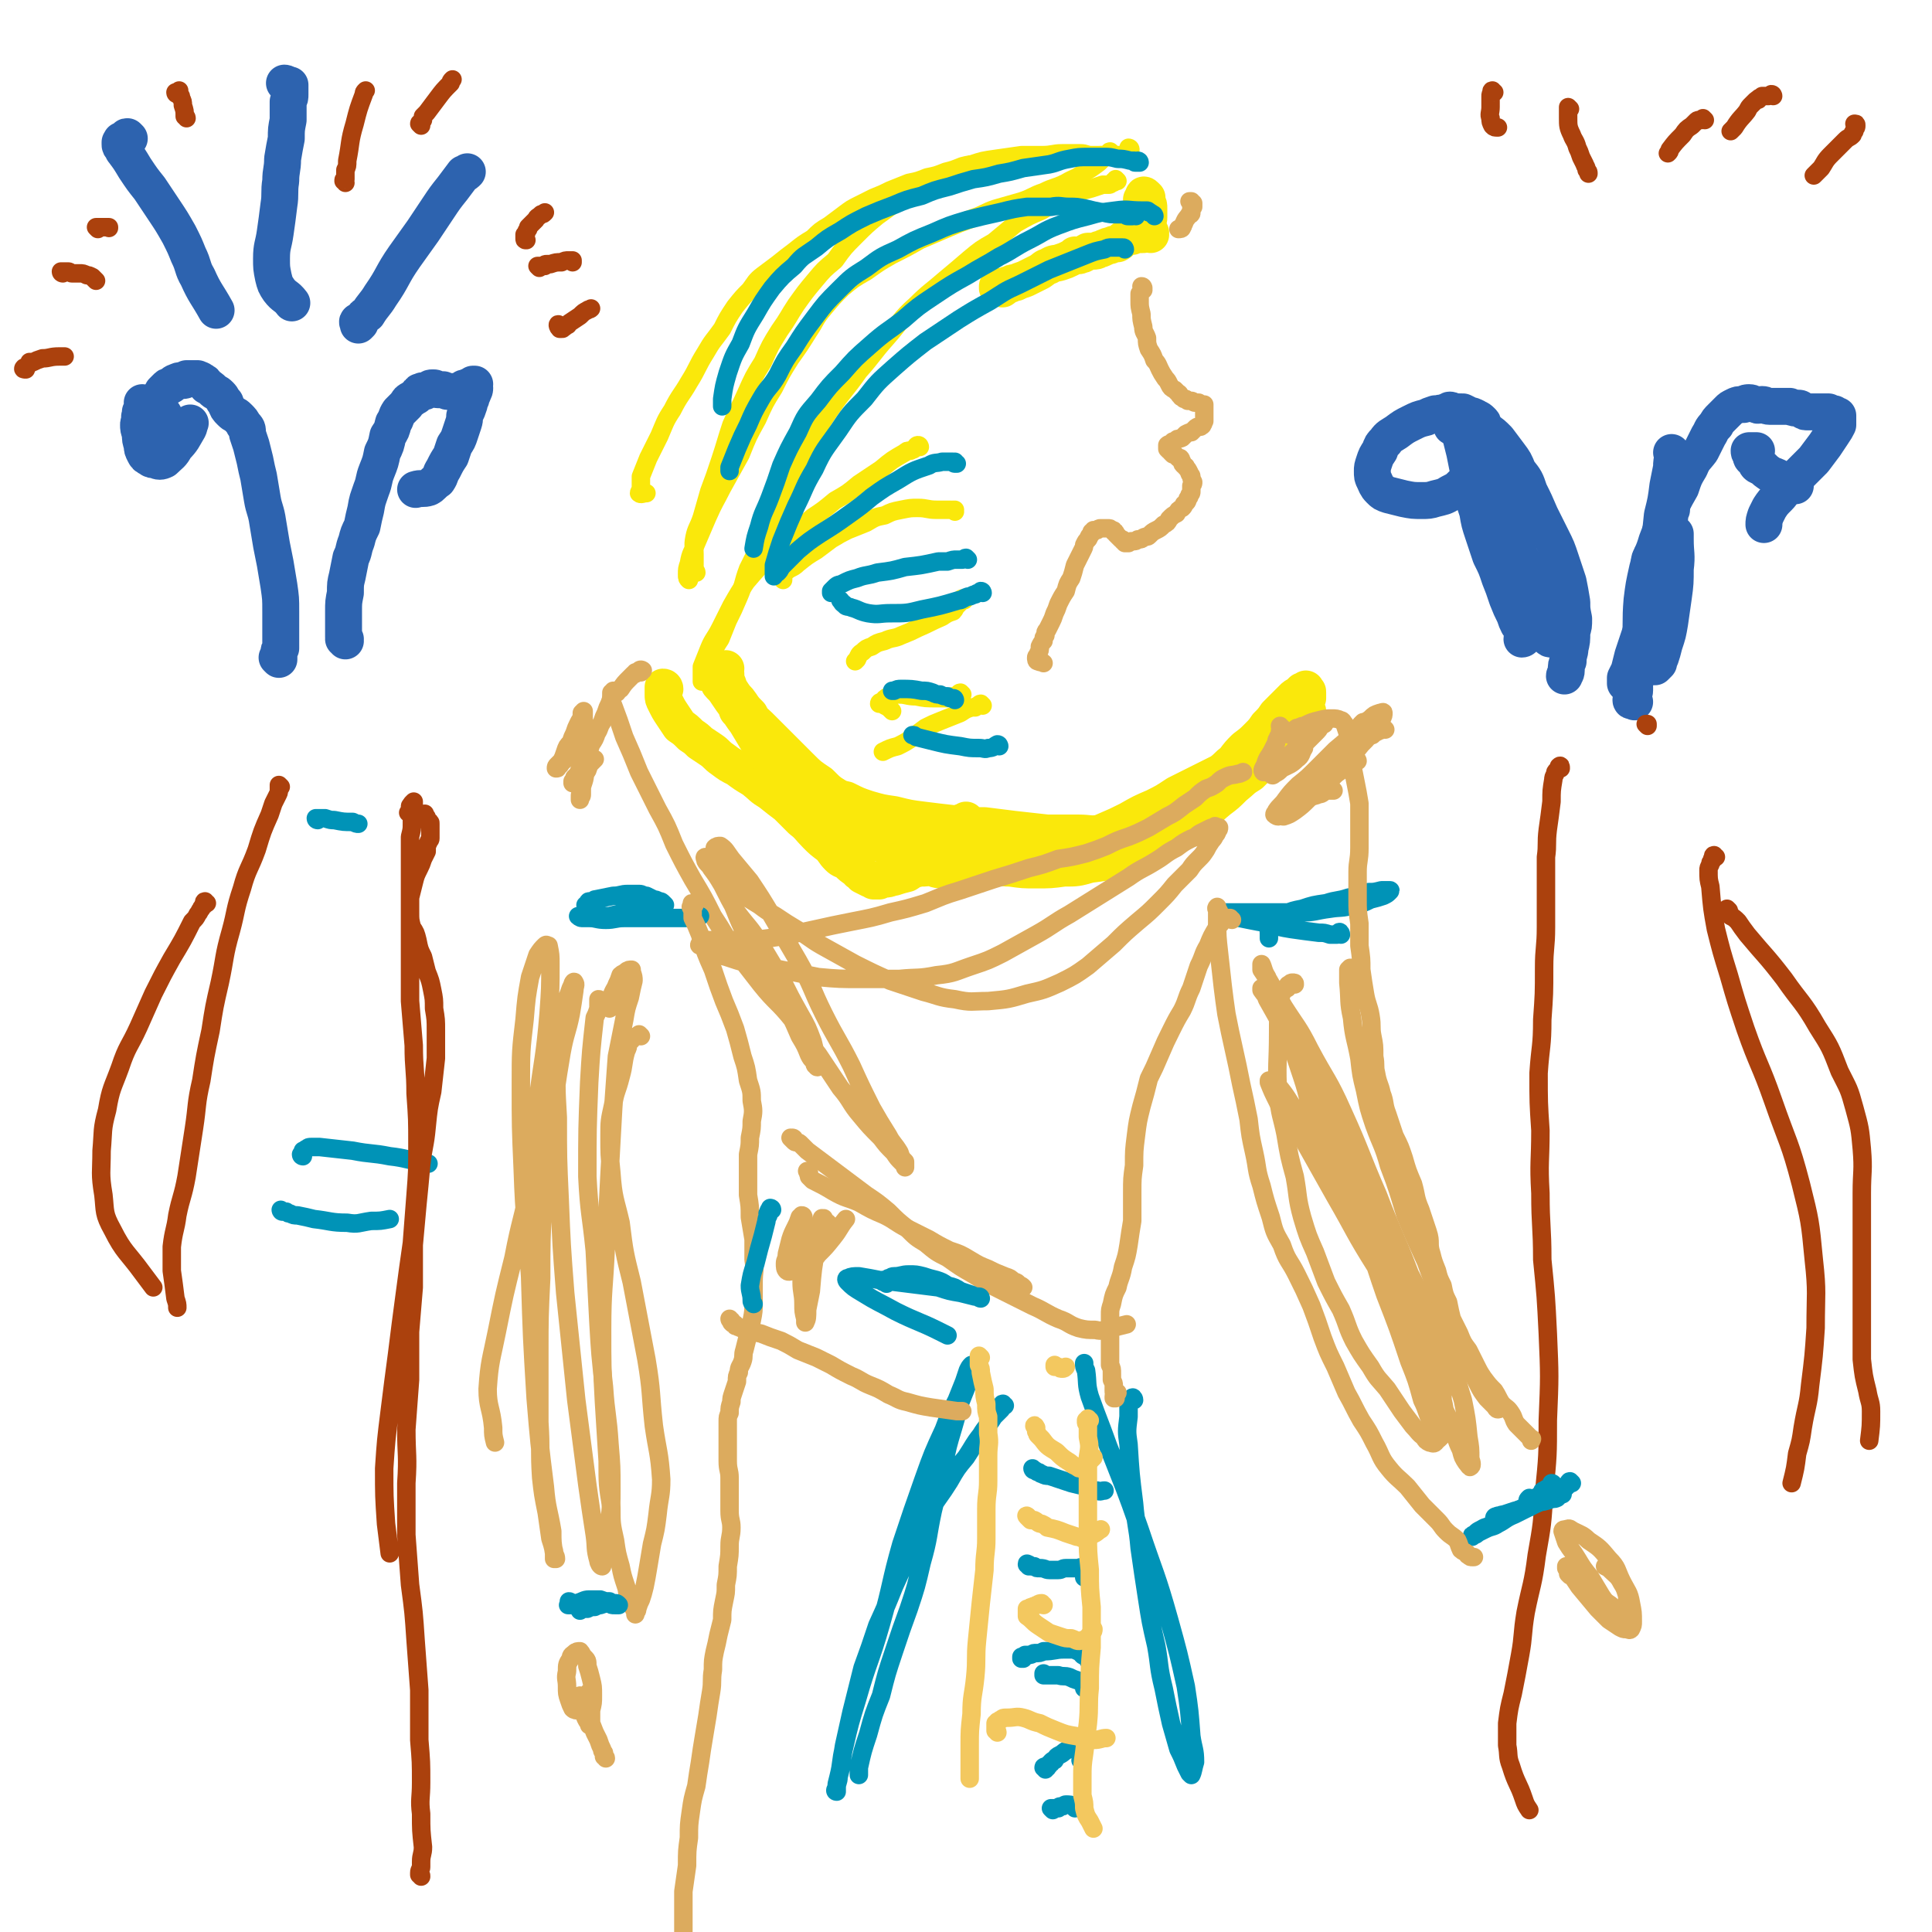 <svg viewBox='0 0 1046 1046' version='1.1' xmlns='http://www.w3.org/2000/svg' xmlns:xlink='http://www.w3.org/1999/xlink'><g fill='none' stroke='#2D63AF' stroke-width='20' stroke-linecap='round' stroke-linejoin='round'><path d='M151,357c0,0 0,-1 -1,-1 0,0 1,1 1,1 0,0 0,0 0,0 0,-1 0,-1 0,-1 0,-1 0,-1 0,-2 0,-2 0,-2 1,-3 0,-3 0,-3 0,-5 0,-8 0,-8 0,-15 0,-7 0,-7 -1,-14 -1,-6 -1,-6 -2,-12 -1,-5 -1,-5 -2,-10 -1,-6 -1,-6 -2,-12 -1,-7 -2,-7 -3,-13 -1,-6 -1,-6 -2,-12 -1,-4 -1,-4 -2,-9 -1,-4 -1,-4 -2,-8 -1,-3 -1,-3 -2,-6 0,-3 0,-3 -2,-5 -1,-2 -1,-2 -3,-4 -2,-2 -2,-1 -4,-3 -2,-2 -2,-2 -3,-5 -2,-2 -1,-2 -3,-4 -2,-2 -2,-1 -4,-3 -1,-1 -1,-1 -3,-2 -1,-2 -1,-2 -3,-3 -1,-1 -1,0 -2,-1 -2,0 -2,0 -3,0 -1,0 -1,0 -3,0 -1,1 -1,1 -2,1 -2,0 -2,0 -4,1 -1,0 -1,1 -3,2 -1,0 -1,0 -2,1 -1,1 -1,1 -2,2 -1,2 -1,2 -2,4 0,2 0,2 0,4 1,3 2,3 3,5 0,2 0,3 0,5 1,2 0,2 1,3 '/><path d='M78,219c0,0 -1,0 -1,-1 0,0 1,1 1,1 0,0 0,0 0,0 0,1 0,1 -1,1 0,1 0,1 0,1 0,0 0,0 0,1 0,0 0,0 -1,1 0,0 0,0 0,0 0,0 0,0 0,1 0,0 0,0 0,0 0,1 0,1 0,1 0,0 0,0 0,0 -1,1 0,1 0,1 0,1 0,1 0,2 -1,1 -1,1 -1,2 0,2 0,2 1,5 0,3 0,3 1,6 0,2 0,2 1,4 1,2 1,2 3,3 1,1 2,1 3,1 2,1 3,1 5,0 3,-3 4,-3 6,-7 4,-4 4,-5 7,-10 1,-2 0,-2 1,-3 '/><path d='M187,347c0,0 0,-1 -1,-1 0,0 1,0 1,0 0,0 -1,0 -1,-1 0,0 0,0 0,-1 0,0 0,0 0,-1 0,-1 0,-1 0,-2 0,-5 0,-5 0,-10 0,-5 0,-5 1,-10 0,-5 0,-5 1,-9 1,-5 1,-5 2,-10 2,-4 1,-4 3,-9 1,-4 1,-4 3,-8 1,-5 1,-5 2,-9 1,-6 1,-5 3,-11 2,-5 1,-5 3,-10 2,-5 2,-5 3,-10 2,-4 2,-4 3,-9 2,-3 2,-3 3,-7 2,-3 1,-3 3,-6 2,-2 2,-2 4,-4 1,-2 1,-2 3,-3 1,-1 2,-1 3,-2 0,-1 0,-1 1,-1 0,-1 0,-1 1,-1 1,-1 1,0 2,0 1,-1 1,-1 2,-1 1,-1 1,-1 2,-1 1,0 1,0 1,0 1,0 1,1 2,1 1,0 1,0 2,0 1,0 1,0 1,0 2,1 2,1 4,1 1,0 1,0 3,0 1,0 1,0 3,-1 1,-1 1,-1 2,-1 2,-1 2,-1 3,-1 1,0 1,0 1,-1 0,0 0,0 1,0 0,0 0,0 0,0 0,0 -1,0 -1,1 0,0 1,0 1,1 0,1 0,1 -1,3 0,1 -1,1 -1,3 -1,2 -1,2 -1,3 -1,3 -1,3 -2,5 -1,2 0,2 -1,5 -1,3 -1,3 -2,6 -1,3 -1,3 -3,6 -1,3 -1,3 -2,6 -2,3 -2,3 -4,7 -2,3 -1,3 -3,6 -3,2 -3,3 -5,4 -3,1 -4,0 -7,1 '/><path d='M70,75c0,0 -1,-1 -1,-1 -1,0 0,0 -1,1 0,0 0,0 0,0 -1,1 -1,0 -1,1 -1,0 -1,0 -1,0 0,0 0,0 0,0 -1,0 0,0 -1,1 0,0 0,0 0,0 0,1 0,1 0,1 0,0 0,0 0,0 0,1 0,1 1,2 1,1 0,1 1,2 3,4 3,4 6,9 4,6 4,6 8,11 4,6 4,6 8,12 4,6 4,6 8,13 3,6 3,6 5,11 3,6 2,7 5,12 4,9 5,9 10,18 '/><path d='M155,46c0,0 -1,-1 -1,-1 0,0 1,0 2,1 0,0 0,0 0,0 0,0 0,0 1,0 0,0 0,0 0,0 0,1 0,1 0,2 0,0 0,0 0,1 0,1 0,1 0,2 0,2 0,2 -1,4 0,5 0,5 0,10 -1,5 -1,5 -1,10 -1,5 -1,5 -2,11 0,6 -1,6 -1,12 -1,6 0,7 -1,13 -1,8 -1,8 -2,15 -1,7 -2,7 -2,14 0,5 0,5 1,10 1,4 1,4 3,7 3,4 4,3 7,7 '/><path d='M195,175c0,0 -1,-1 -1,-1 -1,0 0,1 0,2 0,0 0,0 0,0 0,0 0,0 1,-1 0,-1 0,-1 1,-2 1,-2 1,-2 3,-3 3,-5 4,-5 7,-10 7,-10 6,-11 13,-21 5,-7 5,-7 10,-14 4,-6 4,-6 8,-12 4,-6 4,-6 8,-11 3,-4 3,-4 6,-8 1,0 1,0 2,-1 '/><path d='M805,252c-1,0 -1,-1 -1,-1 -1,0 -1,1 -1,1 0,0 0,0 0,0 -1,0 -1,0 -1,0 0,0 0,0 0,0 -1,1 -1,1 -2,2 0,0 0,0 -1,1 0,1 -1,1 -1,1 -3,3 -3,3 -6,6 -3,3 -3,3 -7,5 -3,2 -4,2 -8,3 -3,1 -4,1 -7,1 -5,0 -5,0 -10,-1 -4,-1 -4,-1 -8,-2 -3,-1 -3,-1 -5,-3 -2,-2 -2,-3 -3,-5 -1,-2 -1,-2 -1,-5 0,-2 0,-2 1,-5 1,-3 1,-3 3,-6 1,-3 1,-3 3,-5 2,-3 3,-3 6,-5 4,-3 4,-3 8,-5 4,-2 4,-2 8,-3 2,-1 2,-1 5,-2 3,0 3,-1 5,0 2,0 2,0 3,1 1,1 2,1 3,2 1,2 1,2 1,4 1,3 1,3 2,6 1,4 1,4 2,8 1,5 1,5 2,10 1,5 1,5 2,10 1,6 1,6 3,12 1,6 1,6 3,12 2,6 2,6 4,12 3,6 3,6 5,12 2,5 2,5 4,11 2,5 2,5 4,9 1,3 1,3 2,5 1,1 2,1 3,2 0,1 0,1 0,1 0,-1 0,-2 0,-4 1,-4 0,-4 0,-8 0,-2 0,-2 0,-3 '/><path d='M814,271c0,0 -1,-1 -1,-1 0,1 0,1 0,2 0,2 0,2 0,3 1,2 1,2 1,3 2,5 2,5 3,9 4,9 4,9 7,17 3,7 3,7 5,14 2,5 2,5 4,11 1,4 1,4 2,8 1,3 1,3 2,5 0,1 0,2 1,3 1,1 1,1 2,1 0,0 0,0 1,0 1,0 0,-1 1,-1 1,0 1,0 1,0 1,-1 0,-1 0,-2 0,-1 1,-1 1,-1 0,0 1,0 1,0 0,-1 -1,-1 -1,-2 -1,-2 -1,-2 -1,-4 -2,-2 -2,-2 -3,-5 -2,-4 -1,-4 -3,-8 -3,-4 -3,-4 -6,-9 -3,-5 -3,-5 -6,-9 -3,-6 -4,-6 -7,-11 -4,-8 -4,-8 -8,-16 -4,-8 -4,-8 -7,-16 -4,-7 -3,-8 -6,-15 -3,-6 -3,-6 -5,-11 -2,-4 -2,-4 -4,-8 -1,-2 -1,-2 -2,-4 0,0 0,0 -1,-1 0,0 -1,-1 0,-1 0,0 1,0 2,1 1,0 0,1 0,2 0,2 0,2 0,5 -1,0 -1,0 -1,1 '/><path d='M824,321c0,0 0,-1 -1,-1 0,0 0,1 1,2 0,1 0,1 0,1 0,2 0,2 0,3 0,1 0,1 0,3 0,2 1,2 1,4 0,4 -1,4 -1,8 0,2 1,2 1,4 0,1 -1,1 -1,1 0,0 0,-1 1,-2 0,-2 0,-2 0,-5 1,-4 1,-4 1,-8 -1,-5 -1,-5 -1,-10 -1,-6 -1,-6 -2,-12 -1,-7 -1,-7 -3,-13 -1,-9 -1,-9 -3,-18 -2,-8 -2,-8 -4,-16 -1,-6 -1,-6 -3,-13 -2,-5 -2,-5 -3,-10 -1,-3 -1,-3 -2,-6 -1,-1 -1,-1 -2,-3 0,-1 0,-1 -1,-2 -2,-2 -2,-1 -3,-2 -2,-1 -2,-1 -3,-1 -2,-1 -2,-1 -4,-2 -1,0 -1,0 -2,0 -1,0 -1,0 -2,0 -1,0 -1,0 -1,0 0,1 -1,1 -1,1 0,1 1,0 2,0 0,0 0,1 1,1 1,0 1,-1 3,0 1,0 1,1 3,1 2,2 2,1 5,3 3,1 3,1 5,4 3,2 3,2 6,5 3,4 3,4 6,8 3,4 3,4 5,9 4,5 4,5 6,11 3,6 3,6 6,13 3,6 3,6 6,12 3,6 3,6 5,12 2,6 2,6 4,12 1,5 1,5 2,11 0,4 0,4 1,9 0,4 0,4 -1,7 0,5 0,5 -1,9 0,3 -1,3 -1,7 -1,2 -1,2 -1,5 0,2 -1,2 -1,3 '/><path d='M885,380c0,0 -1,-1 -1,-1 0,0 0,0 0,0 0,0 -1,1 -1,0 1,-1 1,-1 1,-3 0,-1 1,-1 1,-2 0,-3 0,-3 0,-5 2,-10 2,-10 3,-21 1,-11 0,-11 1,-23 1,-8 1,-8 3,-17 2,-8 3,-8 5,-15 3,-8 3,-8 6,-15 3,-7 3,-7 7,-14 2,-6 2,-6 5,-11 2,-5 3,-5 6,-9 2,-4 2,-4 4,-8 2,-3 1,-3 4,-6 1,-2 1,-2 3,-4 2,-2 2,-2 4,-4 1,-1 1,-1 3,-2 2,-1 2,-1 5,-1 1,-1 2,-1 3,-1 2,0 2,1 4,1 1,1 1,0 3,0 2,0 2,1 4,1 3,0 3,0 5,0 3,0 3,0 6,0 2,1 3,1 5,1 1,0 1,1 2,1 1,1 1,1 3,1 2,0 2,0 4,0 2,0 2,0 3,0 2,0 2,0 4,0 2,1 2,1 3,1 1,1 1,1 2,1 0,1 0,1 0,2 0,1 0,1 0,3 -1,2 -1,2 -3,5 -2,3 -2,3 -4,6 -3,4 -3,4 -6,8 -4,4 -4,4 -8,8 -3,4 -3,4 -7,7 -2,2 -2,3 -4,5 -3,3 -3,3 -5,6 -1,2 -1,2 -2,4 -1,3 -1,3 -1,5 '/><path d='M972,263c0,0 -1,-1 -1,-1 -1,-1 -1,-1 -2,-1 0,0 0,0 -1,0 0,0 0,0 -1,-1 -1,0 -1,0 -2,0 -3,-2 -3,-2 -6,-3 -3,-2 -3,-2 -5,-4 -3,-1 -3,-1 -4,-4 -2,-1 -2,-1 -2,-3 -1,-1 -1,-1 -1,-2 0,0 1,0 1,0 2,0 2,0 3,0 '/><path d='M906,271c0,0 -1,-1 -1,-1 0,1 0,1 0,3 0,1 0,1 0,3 -1,2 -1,2 -1,4 -1,2 -1,2 -1,5 -2,10 -2,10 -4,20 -3,11 -3,11 -6,22 -2,8 -2,8 -5,16 -2,6 -2,6 -4,12 -1,4 -1,4 -2,8 -1,2 -1,2 -2,4 0,2 0,3 0,3 0,0 0,-1 1,-2 1,-3 1,-3 2,-7 2,-6 2,-6 4,-13 2,-7 2,-7 4,-15 2,-9 1,-9 3,-18 1,-8 1,-8 3,-17 2,-9 2,-9 3,-19 2,-8 2,-8 3,-16 1,-5 1,-5 2,-10 0,-3 0,-3 1,-6 0,-1 0,-1 -1,-2 0,0 0,0 0,0 '/><path d='M897,303c0,0 -1,-1 -1,-1 0,0 0,0 0,0 -1,0 -1,0 -1,0 -1,-1 -1,-1 -1,-1 0,0 0,0 0,0 0,1 -1,1 -1,3 0,1 1,1 1,2 0,4 0,4 1,8 1,8 1,8 2,17 0,5 0,5 0,11 0,4 0,4 -1,8 0,3 0,3 -1,5 0,2 1,2 0,3 0,1 0,1 0,2 0,0 0,0 0,1 1,0 1,0 1,0 1,-1 1,-1 2,-2 0,-1 0,-1 1,-3 1,-3 1,-3 2,-7 2,-6 2,-6 3,-12 1,-7 1,-7 2,-14 1,-7 1,-8 1,-15 1,-8 0,-8 0,-16 0,-2 0,-2 0,-3 '/></g>
<g fill='none' stroke='#FAE80B' stroke-width='20' stroke-linecap='round' stroke-linejoin='round'><path d='M360,373c0,0 0,-1 -1,-1 0,0 0,0 0,1 0,0 0,0 0,0 0,1 0,1 0,2 0,1 0,1 0,1 0,2 0,2 1,4 2,4 2,4 4,7 2,3 2,3 4,6 3,2 3,2 6,5 3,2 3,2 5,4 3,2 3,2 6,4 3,2 3,3 6,5 4,3 4,3 8,5 4,3 4,3 9,6 5,4 4,4 9,7 5,4 5,4 9,7 4,4 4,4 8,8 4,3 4,4 8,8 3,3 3,3 7,6 3,3 2,3 5,6 2,2 2,1 5,3 2,2 2,2 5,4 1,2 2,1 3,3 2,1 2,1 4,2 1,0 1,0 2,1 1,0 1,0 3,0 2,-1 2,-1 3,-1 3,0 3,-1 5,-1 3,-1 3,-1 7,-2 3,-2 3,-2 7,-3 4,0 4,0 7,-1 3,0 3,0 5,-1 3,0 3,0 5,-1 3,0 3,0 5,-1 3,-1 3,0 6,-1 3,-1 3,-1 5,-2 3,0 3,0 6,0 2,0 2,-1 4,-1 2,-1 2,-1 3,-1 2,0 2,1 4,1 1,0 1,0 1,-1 2,0 2,-1 3,-1 1,0 1,0 1,1 0,0 0,0 0,0 0,0 0,0 -1,1 -1,0 -1,0 -2,1 -1,0 -1,1 -2,1 -2,1 -2,1 -4,1 -2,1 -2,1 -4,1 -3,1 -3,1 -5,2 -2,1 -2,1 -5,1 -3,1 -3,1 -6,1 -3,0 -3,0 -6,1 -4,0 -4,0 -8,0 -4,0 -4,-1 -7,-2 -4,-1 -4,-1 -7,-3 -4,-2 -4,-2 -8,-5 -6,-4 -6,-4 -11,-8 -5,-5 -5,-6 -11,-11 -5,-4 -6,-4 -11,-9 -6,-4 -6,-4 -11,-9 -6,-4 -6,-4 -11,-9 -4,-4 -4,-4 -8,-8 -4,-4 -4,-4 -8,-8 -3,-3 -3,-3 -6,-6 -3,-3 -3,-2 -5,-6 -3,-3 -3,-3 -5,-6 -2,-3 -2,-2 -4,-5 -2,-3 -2,-3 -3,-6 -1,-2 -1,-2 -1,-5 -1,-1 0,-1 0,-3 '/><path d='M524,445c0,0 -1,-1 -1,-1 0,0 0,1 -1,1 0,0 0,0 -1,0 -1,0 -1,1 -1,1 -1,1 -1,0 -1,1 -1,1 -1,1 -1,2 1,1 1,1 1,2 2,1 2,1 4,3 4,2 4,2 9,4 4,2 4,1 9,2 5,1 5,1 10,1 6,1 6,1 11,0 6,0 6,0 11,-2 6,-1 6,-1 12,-4 6,-2 6,-2 13,-5 7,-3 7,-3 13,-6 7,-4 7,-4 14,-7 6,-3 6,-3 12,-7 6,-3 6,-3 12,-6 6,-3 6,-3 12,-6 6,-3 6,-3 11,-6 6,-3 6,-3 11,-6 4,-3 4,-3 9,-7 3,-3 3,-3 7,-6 3,-3 3,-3 5,-6 2,-3 1,-3 3,-6 0,-2 0,-2 1,-3 0,-2 0,-2 0,-3 0,-1 0,-1 -1,-1 0,-1 0,-1 0,-1 0,0 0,0 -1,1 0,0 -1,0 -1,0 -1,1 -1,1 -2,2 -2,1 -2,1 -3,2 -2,2 -2,2 -4,4 -3,3 -3,3 -5,5 -2,3 -2,3 -5,6 -2,3 -2,3 -5,6 -3,3 -3,3 -7,6 -3,3 -3,3 -6,7 -4,3 -3,3 -7,6 -4,3 -4,3 -8,6 -4,4 -5,3 -9,6 -5,4 -5,4 -10,7 -6,4 -6,4 -13,7 -6,2 -6,2 -12,4 -6,1 -6,2 -13,3 -6,1 -6,0 -12,0 -9,0 -9,0 -17,0 -9,-1 -9,-1 -18,-2 -8,-1 -8,-1 -16,-2 -8,0 -8,0 -16,-1 -9,-1 -9,-1 -17,-2 -8,-1 -8,-1 -16,-3 -7,-1 -7,-1 -14,-3 -6,-2 -6,-2 -12,-5 -5,-1 -5,-2 -9,-4 -5,-3 -5,-2 -10,-5 -4,-2 -4,-2 -8,-5 -3,-2 -4,-2 -7,-4 -2,-3 -2,-3 -5,-6 -2,-3 -2,-3 -5,-5 -1,-3 -1,-3 -3,-5 -2,-2 -2,-2 -4,-5 -1,-2 -2,-1 -3,-4 -1,-1 0,-1 -1,-2 -1,-2 -1,-1 -2,-2 -1,-1 -1,0 -1,-1 0,0 -1,0 -1,-1 0,0 1,1 1,1 1,1 2,1 3,3 2,2 2,2 4,5 3,3 3,3 5,7 4,4 3,4 7,8 4,5 4,5 9,10 4,5 4,5 9,10 5,5 5,5 11,10 5,4 6,4 12,8 5,4 5,4 11,7 6,3 6,4 11,6 7,2 7,2 13,4 7,2 7,1 14,2 6,2 6,2 12,2 7,1 7,1 13,2 7,0 7,1 13,1 7,1 7,1 14,1 7,0 8,0 15,-1 7,0 7,0 14,-2 8,-1 8,-1 16,-3 8,-3 8,-2 16,-6 7,-3 7,-3 13,-8 7,-4 6,-5 12,-9 6,-5 6,-5 12,-9 5,-5 5,-5 10,-9 5,-4 5,-4 10,-8 4,-4 3,-4 7,-8 4,-4 4,-4 8,-8 3,-3 3,-4 6,-7 3,-2 3,-2 5,-5 1,-1 1,-1 2,-2 0,-1 1,-1 1,-1 0,0 0,0 0,0 -1,0 -1,0 -2,0 -1,2 -1,2 -2,4 -2,2 -2,2 -4,4 -2,3 -2,3 -4,6 -3,3 -3,3 -5,6 -3,3 -3,4 -6,7 -4,3 -4,3 -8,7 -5,3 -4,3 -9,7 -4,4 -4,4 -8,7 -5,4 -4,4 -10,8 -5,3 -5,3 -12,6 -7,3 -7,3 -15,5 -8,3 -8,2 -17,4 -8,2 -8,2 -17,2 -10,1 -10,1 -19,2 -10,0 -10,0 -20,1 -9,0 -9,0 -19,0 -8,0 -8,0 -17,0 -8,-1 -8,-1 -16,-1 -7,-1 -7,-1 -14,-2 -7,-1 -7,-1 -13,-3 -5,-2 -5,-2 -10,-5 -5,-3 -5,-3 -9,-6 -5,-4 -5,-3 -9,-7 -5,-4 -5,-4 -9,-8 -4,-5 -5,-5 -9,-9 -4,-4 -4,-4 -8,-9 -4,-5 -4,-5 -7,-10 -3,-5 -3,-5 -6,-10 -3,-4 -3,-4 -5,-8 -3,-4 -3,-4 -5,-7 -2,-3 -2,-3 -4,-5 -1,-1 -1,-1 0,-3 0,0 0,0 0,-1 '/><path d='M619,109c0,0 -1,-1 -1,-1 0,0 1,0 1,0 0,-1 0,-1 0,-1 0,-1 0,-1 0,-1 0,0 0,-1 1,0 0,0 0,0 1,1 0,1 0,1 0,2 1,2 1,2 1,4 0,1 0,1 0,3 0,1 0,1 0,2 0,1 -1,1 -1,2 -1,2 0,2 -1,3 0,0 0,0 0,0 -1,1 -1,1 -1,1 0,1 0,1 0,3 0,0 0,0 0,0 0,0 0,0 0,0 '/><path d='M623,127c0,0 0,-1 -1,-1 0,0 1,0 1,0 -1,0 -1,0 -1,0 -1,0 -1,0 -2,0 0,0 0,0 0,0 -2,0 -2,0 -3,1 -2,0 -2,0 -4,1 -2,0 -2,0 -4,1 -2,1 -2,2 -4,3 -2,0 -2,0 -4,1 -1,0 -1,0 -3,1 -1,0 -1,1 -3,1 -1,1 -2,1 -3,1 -2,0 -2,0 -3,0 -2,1 -2,2 -4,2 -1,1 -1,0 -3,0 -1,1 -1,1 -3,2 -2,1 -2,1 -5,2 -3,1 -3,0 -6,2 -3,1 -2,1 -5,3 -2,1 -2,1 -4,2 -2,1 -2,1 -4,2 -3,1 -3,1 -5,2 -2,0 -2,0 -3,1 -1,0 -2,0 -3,1 0,0 0,1 -1,1 0,1 -1,0 -1,0 -1,0 -1,0 -2,0 0,0 0,-1 0,-1 '/></g>
<g fill='none' stroke='#FAE80B' stroke-width='10' stroke-linecap='round' stroke-linejoin='round'><path d='M599,85c0,0 -1,0 -1,-1 0,0 0,1 0,1 -1,0 -1,0 -1,0 -1,0 -1,0 -1,-1 0,0 0,0 0,0 -1,1 -1,1 -2,1 0,0 0,0 -1,0 0,0 0,0 -1,0 -2,0 -2,0 -3,0 -3,0 -3,0 -6,0 -3,0 -3,0 -6,0 -4,0 -4,0 -7,0 -3,1 -3,1 -7,1 -4,0 -4,0 -8,0 -4,0 -4,0 -9,1 -4,0 -4,0 -8,0 -4,1 -4,1 -9,2 -4,0 -4,0 -8,1 -5,2 -5,2 -9,3 -5,2 -5,2 -10,3 -5,2 -5,2 -10,3 -5,2 -5,2 -10,4 -4,2 -4,2 -9,4 -4,2 -4,2 -8,4 -4,2 -4,2 -8,5 -4,3 -4,3 -8,6 -5,3 -5,3 -9,7 -5,3 -5,3 -10,7 -4,3 -4,3 -9,7 -4,3 -4,3 -8,6 -4,3 -4,4 -7,8 -4,4 -4,4 -8,9 -4,6 -4,6 -7,12 -5,7 -5,6 -9,13 -5,8 -4,8 -9,16 -4,7 -5,7 -9,15 -4,6 -4,7 -7,14 -3,6 -3,6 -6,12 -2,5 -2,5 -4,10 0,3 0,3 0,6 0,2 -1,2 -1,3 1,1 2,0 4,0 0,0 0,0 0,0 '/><path d='M612,81c0,0 -1,-1 -1,-1 0,0 1,0 1,1 0,0 -1,1 -1,1 -1,1 -1,1 -1,1 -1,0 -1,0 -2,1 -1,0 -1,0 -3,0 -4,0 -4,0 -7,0 -3,0 -3,0 -7,0 -3,0 -3,-1 -6,-1 -5,0 -5,0 -10,0 -5,0 -5,1 -11,1 -6,0 -6,0 -11,0 -7,1 -7,1 -14,2 -7,1 -7,1 -13,3 -6,2 -7,2 -13,5 -6,2 -6,2 -12,5 -7,4 -7,4 -13,8 -6,5 -6,5 -13,10 -6,5 -6,5 -12,11 -6,6 -6,6 -11,13 -6,5 -6,5 -11,11 -5,6 -5,6 -10,13 -4,6 -4,7 -9,14 -5,8 -5,8 -9,17 -5,8 -5,8 -9,17 -4,9 -4,8 -8,17 -3,9 -3,10 -6,19 -3,9 -3,9 -6,17 -2,7 -2,7 -4,14 -2,6 -3,6 -4,11 -1,5 0,5 0,9 0,4 0,4 0,8 0,1 1,1 1,2 '/><path d='M602,83c0,0 -1,-1 -1,-1 -1,0 0,1 -1,2 0,0 0,0 -1,1 -1,0 -1,0 -2,1 -1,1 -1,1 -2,2 -4,3 -4,3 -9,6 -4,3 -4,2 -9,5 -6,3 -6,2 -12,5 -6,2 -6,3 -12,5 -7,2 -7,2 -14,4 -6,2 -6,3 -12,5 -8,3 -8,3 -15,6 -7,3 -7,3 -14,6 -7,4 -7,4 -15,8 -7,4 -7,4 -14,9 -7,4 -7,4 -13,9 -5,5 -5,5 -10,11 -5,6 -4,6 -8,12 -5,8 -5,8 -10,15 -5,8 -5,8 -9,16 -5,8 -5,8 -9,17 -5,9 -5,9 -9,19 -5,9 -5,9 -10,18 -4,8 -4,7 -8,16 -3,7 -3,7 -6,14 -2,5 -3,5 -4,11 -1,3 -1,3 -1,6 0,2 0,2 1,3 0,0 0,0 0,0 '/><path d='M605,98c0,0 -1,-1 -1,-1 0,0 0,1 0,1 0,0 0,0 -1,0 0,1 0,1 -1,1 0,0 0,0 0,0 -1,1 -1,1 -2,1 -1,0 -1,0 -3,0 -3,1 -3,1 -6,2 -4,1 -4,1 -7,2 -5,2 -5,2 -9,4 -6,2 -6,3 -11,6 -7,3 -7,3 -14,7 -6,5 -6,5 -12,10 -7,4 -7,4 -13,9 -7,6 -7,6 -13,11 -8,7 -9,7 -16,14 -9,8 -8,9 -16,18 -8,9 -7,9 -15,18 -7,10 -8,10 -15,20 -7,10 -6,10 -12,21 -5,9 -5,9 -10,18 -4,8 -4,8 -8,16 -4,8 -4,8 -7,16 -4,8 -4,8 -8,16 -3,8 -2,8 -5,15 -3,7 -3,7 -6,13 -2,5 -2,5 -4,10 -2,3 -2,3 -4,7 -1,0 -1,0 -1,1 '/><path d='M498,242c0,0 0,-1 -1,-1 -1,0 -1,1 -2,2 -1,1 -1,0 -2,1 -2,0 -2,0 -3,1 -7,4 -7,4 -13,9 -6,4 -6,4 -12,8 -6,5 -6,5 -13,9 -6,5 -6,5 -12,9 -6,5 -6,6 -12,11 -6,5 -6,5 -12,11 -6,6 -6,6 -12,13 -4,6 -4,6 -8,13 -3,6 -3,6 -6,12 -3,6 -4,6 -6,11 -2,5 -2,5 -4,10 0,4 0,4 0,7 0,1 0,1 0,1 '/><path d='M517,277c0,0 0,-1 -1,-1 0,0 1,0 1,0 -1,1 -1,0 -2,0 -1,0 -1,0 -1,0 -1,0 -1,0 -2,0 -3,0 -3,0 -5,0 -5,0 -5,-1 -10,-1 -4,0 -4,0 -9,1 -5,1 -5,1 -9,3 -5,1 -5,1 -10,4 -5,2 -5,2 -10,4 -4,2 -4,2 -9,5 -4,3 -4,3 -8,6 -5,3 -5,3 -10,7 -3,3 -4,2 -7,5 -1,2 -1,2 -1,4 '/><path d='M522,325c-1,0 -1,-1 -1,-1 -1,0 0,1 -1,2 0,0 0,0 0,0 -1,1 -1,1 -2,2 -1,1 -1,2 -2,3 -3,1 -3,1 -6,3 -7,3 -6,3 -13,6 -4,2 -4,2 -9,4 -4,2 -5,1 -9,3 -4,1 -4,1 -7,3 -3,1 -3,1 -5,3 -2,1 -2,2 -3,4 0,0 0,0 -1,1 '/><path d='M521,376c0,0 -1,-1 -1,-1 -1,0 -1,1 -2,2 -1,0 -1,0 -2,0 -2,0 -2,1 -3,1 -3,0 -3,0 -6,0 -6,0 -6,0 -11,-1 -5,0 -5,-1 -9,-1 -3,0 -3,0 -6,1 -2,1 -2,1 -3,3 -1,0 -2,0 -2,1 1,0 2,0 3,1 2,1 2,1 4,3 '/><path d='M532,382c0,0 -1,-1 -1,-1 -1,0 -1,1 -1,1 -1,0 -1,0 -2,1 -1,0 -1,0 -2,0 -3,1 -3,1 -6,3 -5,2 -5,2 -10,4 -5,2 -5,2 -9,4 -4,3 -4,3 -8,6 -3,2 -3,2 -7,4 -4,1 -4,1 -8,3 '/></g>
<g fill='none' stroke='#DCAB5E' stroke-width='10' stroke-linecap='round' stroke-linejoin='round'><path d='M347,561c0,0 -1,-1 -1,-1 0,0 0,0 0,0 -1,1 -2,1 -3,2 -1,0 -1,0 -1,1 -1,1 -1,1 -2,2 0,2 0,2 -1,4 -2,7 -1,7 -3,14 -2,8 -3,8 -4,15 -2,9 -2,9 -2,17 0,10 0,10 1,20 1,14 2,14 5,27 2,16 2,16 6,32 4,21 4,21 8,42 3,18 2,18 4,36 2,14 3,14 4,29 0,9 -1,9 -2,19 -1,8 -1,8 -3,16 -1,6 -1,6 -2,12 -1,6 -1,6 -2,11 -1,4 -1,4 -2,7 -1,2 -1,2 -2,5 0,1 0,1 -1,2 0,0 0,1 0,1 0,-1 0,-1 0,-2 -1,-1 -1,-1 -1,-2 -1,-2 -2,-2 -2,-4 -2,-4 -1,-4 -2,-7 -2,-6 -2,-6 -3,-11 -2,-7 -2,-7 -3,-14 -2,-9 -2,-9 -2,-18 -2,-12 -2,-12 -2,-25 -1,-16 -1,-16 -2,-32 -1,-19 -1,-19 -1,-39 0,-22 1,-22 2,-45 1,-19 1,-19 2,-39 1,-18 1,-18 2,-36 1,-14 1,-14 2,-28 2,-10 2,-10 4,-20 1,-6 1,-6 3,-12 1,-5 1,-5 2,-9 0,-2 0,-2 -1,-5 0,0 0,-1 0,-1 -1,0 -2,0 -3,1 -1,1 -2,1 -3,2 -1,3 -1,3 -2,5 -1,3 -2,3 -3,7 -1,3 -1,3 -1,6 '/><path d='M325,542c0,0 0,-1 -1,-1 0,2 0,3 0,5 -1,3 -1,3 -2,5 -2,18 -2,18 -3,35 -1,25 -1,25 -1,51 1,20 2,20 4,40 1,19 1,19 2,39 1,17 1,17 3,35 1,15 2,15 3,31 1,12 1,12 1,24 0,9 0,9 -1,17 -1,5 0,6 -1,11 -1,5 -1,5 -2,10 -1,2 -1,3 -1,4 -1,0 -2,-2 -2,-3 -2,-7 -1,-7 -2,-14 -2,-13 -2,-13 -4,-27 -3,-23 -3,-23 -6,-46 -3,-29 -3,-29 -6,-58 -2,-26 -2,-26 -3,-51 -1,-22 -1,-22 -1,-44 -1,-17 -1,-17 0,-34 1,-11 1,-11 3,-22 1,-6 1,-6 3,-11 1,-3 1,-3 2,-5 0,-1 1,-2 1,-1 1,1 0,2 0,4 -1,7 -1,7 -2,13 -2,10 -3,10 -5,21 -3,18 -3,18 -5,36 -3,22 -3,22 -5,45 -1,21 -1,21 -1,41 -1,21 -1,21 -1,41 0,18 0,18 0,37 1,15 0,15 1,30 1,9 1,9 3,19 1,7 1,7 2,14 1,3 1,3 2,7 0,2 1,2 1,4 0,0 -1,0 -1,0 0,-1 0,-2 0,-3 -1,-6 -1,-6 -1,-12 -2,-12 -3,-12 -4,-24 -3,-24 -3,-24 -5,-48 -2,-33 -2,-33 -3,-66 -2,-29 -3,-29 -4,-58 -1,-23 -1,-23 -1,-46 0,-18 0,-18 2,-35 1,-12 1,-12 3,-23 2,-6 2,-6 4,-12 2,-3 2,-3 4,-5 1,-1 1,0 2,0 1,5 1,5 1,10 0,13 0,13 -1,27 -2,24 -3,24 -6,48 -2,21 -1,21 -4,43 -4,21 -5,20 -9,41 -5,20 -5,20 -9,40 -3,15 -4,16 -5,31 0,10 2,10 3,21 0,4 0,4 1,8 '/><path d='M328,952c0,-1 -1,-1 -1,-1 0,-1 0,-1 0,-2 -1,-1 -1,-1 -1,-2 -1,-2 -1,-2 -2,-5 -1,-2 -1,-2 -2,-4 -2,-5 -2,-5 -4,-11 -2,-4 -1,-4 -3,-8 0,-1 -1,-1 -1,-1 0,0 0,1 0,2 1,2 0,2 1,5 1,2 1,2 2,5 1,2 1,2 2,3 0,1 0,1 0,1 0,0 1,0 1,0 0,-1 0,-1 0,-2 0,-3 0,-3 0,-6 1,-4 1,-4 1,-8 0,-5 0,-5 -1,-9 -1,-4 -1,-4 -2,-7 0,-3 0,-3 -2,-5 -1,-1 -1,-2 -2,-3 -1,0 -2,0 -3,1 -1,1 -2,1 -2,3 -2,3 -2,3 -2,7 -1,4 0,4 0,8 0,4 0,4 1,7 1,3 1,3 2,5 1,1 2,1 3,1 2,-1 3,-1 4,-3 2,-3 1,-3 2,-7 '/><path d='M315,406c0,0 -1,-1 -1,-1 -1,0 0,1 -1,1 0,1 0,0 -1,1 0,0 0,0 -1,0 -1,2 -1,2 -3,3 -2,1 -2,1 -4,3 -1,1 0,1 -2,2 0,1 0,1 -1,1 0,0 0,0 0,0 0,-1 0,-1 1,-2 1,-1 1,-1 2,-2 1,-2 1,-2 2,-5 1,-3 1,-3 3,-5 1,-3 1,-3 2,-5 1,-3 1,-3 2,-5 1,-2 1,-2 2,-3 0,-2 0,-2 0,-3 1,-1 1,-1 1,-1 0,2 0,3 0,5 0,3 0,3 0,7 0,5 -1,5 -1,9 0,5 0,5 0,10 0,4 0,4 0,8 0,3 0,3 0,6 0,1 0,1 -1,2 0,0 0,1 0,1 0,0 0,-1 0,-2 0,-1 0,-1 1,-3 0,-2 0,-2 1,-5 1,-3 0,-3 2,-6 1,-3 1,-3 3,-5 1,-1 1,-1 1,-1 '/><path d='M334,375c0,0 0,-1 -1,-1 0,0 1,0 1,0 0,1 -1,0 -1,0 -1,0 -1,0 -1,0 0,1 0,1 -1,1 0,1 0,1 0,1 0,1 0,1 0,2 0,2 0,2 1,4 3,8 3,8 6,17 4,9 4,9 8,19 5,10 5,10 10,20 5,9 5,9 9,19 5,10 5,10 10,19 6,10 6,10 11,20 6,9 6,10 12,19 7,9 7,9 14,18 8,10 9,9 17,19 7,10 7,10 14,19 6,9 6,9 12,18 6,7 5,8 11,15 5,6 5,6 11,12 3,4 3,4 7,8 2,3 2,3 4,5 1,1 1,1 2,2 0,1 0,1 0,1 0,-1 0,-1 0,-3 -2,-2 -2,-2 -3,-5 -3,-5 -4,-5 -6,-9 -5,-8 -5,-8 -9,-15 -6,-12 -6,-12 -11,-23 -7,-14 -8,-14 -15,-28 -7,-14 -6,-15 -14,-29 -7,-12 -7,-12 -14,-24 -6,-10 -6,-10 -12,-19 -5,-6 -5,-6 -10,-12 -3,-4 -3,-5 -6,-7 -1,0 -2,0 -3,1 0,4 1,5 2,10 3,8 3,8 6,17 5,11 4,11 10,22 5,11 6,10 12,21 5,9 5,10 10,19 3,6 3,6 6,13 3,5 3,5 5,10 1,2 1,2 3,4 0,1 0,2 1,2 0,1 1,1 1,0 0,-2 0,-2 -1,-4 -1,-5 -1,-5 -2,-9 -3,-8 -3,-8 -7,-15 -5,-9 -5,-9 -10,-19 -6,-10 -6,-10 -12,-20 -5,-8 -6,-8 -12,-16 -4,-7 -4,-7 -8,-15 -3,-5 -3,-5 -6,-9 -1,-2 -2,-2 -3,-4 0,-1 -1,-2 0,-2 1,0 1,1 2,2 3,2 3,3 5,5 3,3 3,3 6,6 3,4 3,4 7,7 4,3 4,3 9,6 4,3 4,3 9,6 6,4 6,4 11,7 7,4 7,5 14,9 9,5 9,5 18,10 10,5 10,5 19,9 9,3 9,3 18,6 8,2 8,3 17,4 9,2 9,1 18,1 11,-1 11,-1 21,-4 9,-2 9,-2 18,-6 8,-4 8,-4 15,-9 7,-6 7,-6 14,-12 6,-6 6,-6 13,-12 6,-5 6,-5 11,-10 5,-5 5,-5 9,-10 4,-4 4,-4 8,-8 2,-3 2,-3 5,-6 2,-2 2,-2 4,-5 1,-2 1,-2 3,-5 1,-1 1,-1 2,-3 1,-1 1,-1 1,-3 1,0 1,0 1,-1 0,0 -1,0 -2,0 0,-1 0,-1 -1,0 -1,0 -1,0 -3,1 -2,1 -2,1 -4,2 -2,1 -2,2 -5,3 -4,2 -4,2 -8,5 -6,3 -6,4 -11,7 -8,5 -8,4 -15,9 -8,5 -8,5 -16,10 -8,5 -8,5 -16,10 -9,5 -9,6 -18,11 -9,5 -9,5 -18,10 -8,4 -8,4 -17,7 -9,3 -9,4 -19,5 -10,2 -10,1 -20,2 -11,0 -11,0 -21,0 -11,0 -12,0 -23,-1 -10,-2 -10,-2 -20,-4 -9,-2 -9,-1 -17,-3 -7,-2 -7,-2 -13,-4 -4,-1 -5,-1 -9,-3 -2,-1 -2,-1 -4,-3 -1,0 -2,0 -1,-1 0,-1 1,-1 2,-2 3,0 3,0 6,0 4,0 4,0 8,0 6,0 6,0 13,0 8,-1 8,-1 15,-2 10,-2 10,-2 19,-4 9,-2 9,-2 19,-4 10,-2 11,-2 21,-5 9,-2 9,-2 19,-5 10,-4 9,-4 19,-7 9,-3 9,-3 18,-6 10,-3 10,-3 19,-6 8,-2 8,-2 16,-5 7,-1 7,-1 15,-3 6,-2 6,-2 11,-4 6,-3 6,-3 12,-5 5,-2 5,-2 11,-5 5,-3 5,-3 10,-6 4,-2 4,-2 9,-6 3,-2 3,-2 6,-4 3,-3 3,-3 6,-5 3,-1 3,-1 6,-3 2,-2 2,-2 4,-3 4,-2 4,-1 7,-2 1,0 1,0 3,-1 '/><path d='M694,394c-1,0 -1,-1 -1,-1 0,0 0,1 1,1 0,1 0,1 0,1 0,0 -1,0 -1,1 0,1 0,1 0,2 -1,1 -1,1 -1,1 0,1 -1,1 -1,3 -1,2 -1,2 -2,4 -2,4 -3,4 -4,8 -1,2 -2,3 -1,4 1,0 2,0 4,-1 3,-1 3,-1 6,-3 4,-2 4,-2 7,-5 3,-3 2,-3 5,-6 3,-3 3,-3 6,-6 2,-2 2,-2 3,-4 1,-1 2,-2 2,-1 -2,1 -3,2 -5,4 -3,2 -3,2 -6,5 -3,3 -3,3 -7,7 -3,3 -3,2 -7,5 -2,2 -2,2 -3,4 -1,1 -1,1 -1,2 0,0 0,0 0,0 1,1 1,1 2,0 2,-1 2,-1 4,-3 4,-2 5,-2 8,-5 3,-2 2,-3 4,-6 '/><path d='M750,395c0,0 -1,-1 -1,-1 -1,0 0,1 -1,1 -1,1 -1,0 -2,1 -2,1 -2,1 -3,2 -3,1 -3,1 -5,2 -4,3 -5,3 -9,6 -9,7 -9,7 -17,14 -5,4 -6,4 -11,9 -3,4 -3,4 -6,8 -1,2 -2,3 -2,4 1,1 1,1 2,1 3,-1 3,-1 6,-3 4,-3 4,-3 8,-7 5,-4 5,-4 10,-9 5,-4 5,-5 9,-10 5,-5 5,-5 9,-10 4,-4 4,-4 7,-9 2,-2 2,-2 4,-5 1,-1 1,-2 1,-3 0,-1 -1,0 -2,0 -3,1 -3,1 -5,3 -4,3 -4,3 -8,7 -5,5 -5,5 -11,10 -5,5 -5,5 -10,10 -5,5 -5,5 -10,9 -4,4 -4,4 -7,8 -2,3 -3,3 -5,6 0,1 -1,1 -1,2 0,0 1,1 2,1 3,-1 3,-2 5,-4 4,-3 4,-3 7,-6 5,-4 5,-5 10,-9 4,-5 4,-5 9,-10 1,-1 1,-1 3,-3 '/><path d='M735,412c0,0 0,-1 -1,-1 0,0 0,1 0,1 -1,1 -1,1 -2,1 -1,1 -1,1 -3,2 -1,1 -1,1 -3,2 -1,1 -1,1 -3,2 -1,0 -1,0 -2,1 0,0 0,0 -1,1 -1,0 -1,0 -1,0 -1,0 -1,1 -1,1 0,0 0,0 0,0 2,-1 2,-1 3,-3 3,-2 3,-2 5,-5 2,-4 2,-4 5,-8 2,-4 2,-4 3,-8 2,-2 1,-2 3,-5 0,-1 1,-1 1,-2 0,0 0,0 0,0 -2,2 -2,2 -3,4 -2,4 -2,4 -5,7 -2,4 -2,4 -5,8 -3,4 -3,4 -6,8 -2,3 -2,3 -4,6 -2,2 -2,2 -3,4 -1,1 -1,1 -2,2 0,0 -1,1 0,1 1,0 2,0 4,-1 2,0 2,-1 4,-2 2,0 2,0 4,0 '/><path d='M687,539c0,-1 -1,-1 -1,-1 0,0 1,0 1,0 0,0 -1,-1 -2,-1 0,-1 0,-1 -1,-1 -1,-1 -1,-1 -1,-1 0,0 0,1 0,1 2,3 2,2 3,5 9,16 9,16 18,32 11,23 10,23 22,46 7,15 8,14 16,29 6,12 6,12 12,23 4,9 4,9 8,18 4,8 4,8 7,16 2,7 1,7 3,14 1,4 2,4 3,9 0,2 0,3 0,5 1,2 1,2 1,4 0,0 0,1 0,1 -1,0 -1,0 -1,-1 0,-3 0,-3 0,-7 -2,-8 -1,-8 -4,-15 -3,-13 -4,-13 -8,-26 -8,-21 -9,-21 -17,-42 -10,-23 -9,-23 -19,-45 -8,-18 -9,-17 -18,-34 -6,-12 -7,-12 -14,-23 -4,-7 -4,-7 -8,-14 -2,-3 -2,-3 -4,-6 0,-1 0,-3 0,-3 1,2 1,4 3,7 2,5 2,5 5,11 3,9 3,10 6,19 4,12 4,12 8,24 4,12 3,13 7,24 4,11 4,11 8,21 3,10 3,10 7,19 4,8 3,9 8,17 3,6 3,6 7,12 2,4 3,4 6,9 1,2 1,2 3,5 0,0 1,1 1,1 0,0 0,0 0,-1 0,-4 0,-4 0,-7 -1,-7 -1,-7 -2,-13 -2,-9 -2,-9 -6,-17 -2,-8 -3,-8 -6,-15 -3,-8 -3,-8 -6,-15 -3,-6 -3,-6 -5,-11 -1,-4 -1,-4 -3,-8 -1,-2 0,-2 -1,-4 -1,0 -1,-1 -1,-1 0,1 0,2 0,3 0,4 0,4 1,8 1,8 2,8 4,16 3,10 2,11 6,21 3,12 4,12 8,23 5,11 5,11 9,22 5,11 5,12 10,23 5,10 5,10 10,21 4,9 4,9 8,19 4,9 5,9 8,18 3,6 2,6 5,12 1,4 1,4 3,7 1,1 2,3 2,2 1,0 1,-2 0,-4 0,-6 0,-6 -1,-12 -1,-10 -1,-10 -3,-20 -4,-13 -4,-13 -8,-26 -6,-14 -6,-14 -13,-27 -7,-14 -7,-14 -14,-27 -6,-12 -6,-12 -13,-24 -4,-9 -4,-9 -9,-18 -3,-7 -3,-7 -6,-13 -2,-4 -2,-4 -4,-7 -1,-1 -2,-3 -2,-2 -1,1 0,2 0,5 2,7 3,7 5,14 4,12 3,12 8,23 4,11 5,11 11,21 5,8 5,8 11,16 5,7 5,7 10,13 3,6 3,6 6,11 2,4 2,4 5,8 1,1 1,1 2,3 0,2 0,2 1,3 0,1 0,2 0,3 0,0 0,1 0,1 -1,-1 -1,-1 -1,-2 -1,-2 -1,-2 -2,-5 -3,-7 -2,-7 -6,-13 -6,-11 -7,-10 -13,-21 -11,-18 -11,-18 -22,-36 -10,-17 -10,-17 -21,-34 -8,-11 -8,-11 -16,-23 -4,-6 -4,-7 -9,-13 -2,-2 -2,-2 -5,-3 0,0 0,0 0,1 2,5 2,5 5,11 6,10 7,9 13,19 9,16 9,16 18,32 11,19 10,19 22,38 8,13 10,12 18,26 5,8 5,8 9,18 3,5 3,5 5,11 1,5 1,5 3,9 1,4 1,4 1,8 1,4 1,4 1,8 0,3 0,3 -1,5 0,3 1,3 0,5 0,1 0,1 -1,2 -1,1 -1,1 -1,1 -1,-1 -1,-1 -2,-2 -1,-3 -1,-3 -2,-7 -3,-6 -2,-6 -5,-12 -3,-11 -3,-11 -7,-21 -6,-18 -6,-18 -13,-36 -8,-23 -7,-23 -16,-46 -7,-19 -7,-19 -15,-38 -4,-9 -3,-9 -7,-18 '/><path d='M701,533c0,-1 0,-1 -1,-1 -1,0 -1,0 -2,1 -1,0 -1,1 -1,2 -2,1 -2,1 -3,3 -1,2 -1,2 -1,5 -1,8 -1,8 -1,16 0,17 -1,17 0,34 1,11 2,11 4,21 2,12 2,12 5,23 2,11 1,11 4,22 3,10 3,10 7,19 3,8 3,8 6,16 4,8 4,8 8,15 4,9 3,9 7,17 4,7 4,7 9,14 4,7 4,6 9,12 4,6 4,6 8,12 3,4 3,4 6,8 3,3 3,4 6,6 1,2 1,2 3,3 1,0 2,1 3,0 1,-1 1,-2 1,-4 0,-6 0,-6 -1,-11 0,-2 0,-2 0,-4 '/><path d='M735,525c0,0 -1,-1 -1,-1 0,0 0,1 0,1 0,0 -1,-1 -1,-1 -1,0 -1,0 -2,0 0,0 0,0 -1,1 0,1 0,1 0,2 0,3 0,3 0,5 1,10 0,10 2,19 1,11 2,11 4,22 1,9 1,9 3,17 2,10 2,10 5,19 4,11 5,11 8,22 5,13 5,14 9,27 5,12 5,12 11,25 4,11 4,11 8,21 4,10 4,10 8,19 3,7 3,7 6,14 3,6 3,6 6,12 2,4 2,4 5,8 2,2 2,2 4,4 1,1 1,2 2,2 1,0 1,-1 2,-2 '/><path d='M850,853c0,0 -1,-1 -1,-1 0,0 0,0 0,-1 0,0 0,0 0,-1 -1,-1 0,-1 -1,-2 0,0 0,0 0,0 0,0 0,1 0,1 1,1 1,1 1,1 1,2 1,2 2,3 2,3 2,3 4,6 5,6 5,6 10,12 3,3 3,3 6,6 3,2 3,2 6,4 2,1 2,1 3,1 2,0 2,1 3,0 1,-2 1,-2 1,-4 0,-5 0,-5 -1,-10 -1,-6 -2,-6 -5,-12 -3,-6 -2,-7 -7,-12 -5,-6 -5,-6 -11,-10 -3,-3 -4,-3 -8,-5 -2,-1 -2,-2 -4,-1 -1,0 -2,0 -2,1 1,3 1,3 2,6 3,5 3,4 6,9 3,5 3,5 7,10 3,5 3,5 6,10 2,3 2,3 5,5 2,2 2,2 4,3 2,1 1,1 3,1 0,1 1,1 1,1 1,0 0,-1 1,-1 0,-1 0,-1 0,-3 0,-3 0,-3 0,-6 -1,-3 -1,-4 -3,-7 -2,-4 -3,-4 -6,-7 -1,-1 -1,-1 -3,-2 '/></g>
<g fill='none' stroke='#0093B7' stroke-width='10' stroke-linecap='round' stroke-linejoin='round'><path d='M309,868c0,0 0,-1 -1,-1 0,0 0,1 0,2 0,0 0,0 0,0 0,0 0,0 0,0 -1,0 0,0 0,0 0,0 0,0 1,0 1,-1 1,-1 1,-1 1,0 1,0 2,0 4,-1 4,-2 7,-2 3,0 3,0 6,0 3,1 2,1 5,1 1,1 1,1 3,1 1,0 1,0 2,1 0,0 0,0 0,0 0,0 -1,0 -1,0 -1,0 -1,0 -1,0 -2,0 -2,0 -3,-1 -2,0 -2,0 -5,1 -1,0 -1,0 -3,1 -2,0 -2,0 -4,1 -1,0 -1,0 -3,0 0,0 -1,0 -1,1 0,0 0,0 0,0 0,0 -1,-1 0,-1 1,0 1,0 2,0 '/><path d='M320,489c0,0 -1,-1 -1,-1 -1,0 0,1 -1,1 0,1 0,1 0,1 0,0 -1,0 -1,0 0,0 1,-1 2,-1 0,-1 0,0 1,-1 1,0 1,0 2,-1 5,-1 5,-1 10,-2 4,0 4,-1 8,-1 3,0 3,0 6,0 2,0 2,1 4,1 2,1 2,1 4,2 1,0 1,0 3,1 1,0 1,0 2,1 0,0 1,1 1,1 -1,1 -2,1 -3,1 -2,1 -2,0 -4,1 -4,0 -4,0 -7,1 -4,0 -4,0 -8,1 -4,1 -4,1 -8,2 -3,0 -3,0 -6,0 -3,0 -3,0 -6,0 -2,1 -2,1 -3,1 -1,0 -2,-1 -2,-1 0,0 1,1 2,1 2,0 2,0 4,0 4,0 4,1 9,1 5,0 5,-1 10,-1 7,0 7,0 13,0 6,0 6,0 12,0 5,0 5,0 9,0 4,0 4,-1 7,-1 '/><path d='M726,506c0,-1 -1,-2 -1,-1 -1,0 0,1 -1,1 -1,0 -1,0 -1,0 -2,0 -2,0 -3,0 -3,-1 -3,-1 -6,-1 -8,-1 -8,-1 -15,-2 -6,-1 -6,-1 -12,-3 -6,-1 -6,-1 -11,-2 -5,-1 -5,-1 -9,-2 -2,-1 -2,-1 -5,-2 -1,0 -2,0 -1,0 0,0 1,0 3,0 5,0 5,0 10,0 7,0 7,0 14,0 8,0 8,0 16,0 8,0 8,-1 16,-2 6,-1 6,0 13,-2 5,-1 5,-1 9,-3 4,-1 4,-1 7,-2 2,-1 2,-1 3,-2 1,-1 1,-1 0,-1 -2,0 -2,0 -4,0 -4,1 -4,1 -7,1 -6,2 -6,2 -11,3 -6,2 -6,1 -12,3 -7,1 -7,1 -13,3 -5,1 -5,1 -10,3 -3,1 -4,1 -7,4 -2,2 -1,3 -1,7 0,1 0,1 0,2 '/><path d='M544,761c-1,0 -1,-1 -1,-1 -1,0 0,1 0,1 0,1 -1,1 -1,2 -1,1 -1,1 -2,2 -1,1 -1,1 -2,2 -3,5 -4,5 -7,10 -4,5 -4,6 -8,12 -5,6 -5,6 -9,13 -5,8 -5,7 -10,15 -5,10 -5,10 -9,20 -6,11 -6,11 -11,22 -4,10 -4,10 -9,21 -4,12 -4,12 -8,23 -3,12 -3,12 -6,24 -2,9 -2,9 -4,18 -1,6 -1,6 -2,13 -1,4 -1,4 -2,8 0,2 0,3 0,4 -1,0 -1,-1 0,-2 0,-3 1,-3 1,-6 2,-8 1,-8 3,-16 3,-13 3,-13 7,-26 6,-21 7,-20 13,-41 6,-21 5,-22 11,-43 6,-18 6,-18 12,-35 5,-14 5,-14 11,-27 3,-8 3,-8 7,-16 2,-5 2,-5 4,-10 1,-3 1,-3 2,-6 1,-2 1,-2 2,-3 1,0 2,-1 2,0 0,1 -1,1 -1,3 -1,3 -1,3 -3,7 -2,5 -2,5 -4,10 -2,7 -2,7 -4,14 -3,10 -3,10 -5,20 -3,13 -3,13 -6,25 -3,14 -2,14 -6,28 -3,13 -3,13 -7,25 -4,11 -4,11 -8,23 -4,12 -4,12 -7,24 -4,10 -4,10 -7,21 -3,9 -3,9 -5,18 0,2 0,2 0,4 '/><path d='M614,758c0,-1 -1,-2 -1,-1 -1,0 -1,1 -1,2 -1,1 -1,2 -1,3 0,3 0,3 0,5 -1,8 -1,8 0,15 1,16 1,16 3,32 1,12 2,12 3,24 2,14 2,14 4,27 2,13 2,13 5,26 2,11 1,11 4,23 2,10 2,10 4,19 2,7 2,7 4,14 2,4 2,4 4,9 1,2 1,2 2,4 0,0 1,1 1,1 1,-2 1,-4 2,-7 0,-7 -1,-7 -2,-14 -1,-13 -1,-14 -3,-27 -4,-18 -4,-18 -9,-36 -7,-25 -8,-25 -16,-49 -8,-23 -8,-22 -17,-45 -5,-14 -5,-13 -10,-27 -2,-7 -1,-7 -2,-14 -1,-2 -1,-2 -1,-4 '/><path d='M617,88c0,-1 -1,-1 -1,-1 0,0 0,0 1,1 0,0 0,0 0,0 0,0 -1,0 -1,0 0,0 0,0 -1,0 -1,0 -1,0 -1,-1 -1,0 -1,0 -2,0 -4,-1 -4,-1 -7,-1 -4,-1 -4,-1 -7,-1 -4,0 -4,0 -8,0 -6,0 -6,0 -11,1 -6,1 -6,2 -11,3 -7,1 -7,1 -14,2 -7,2 -7,2 -13,3 -7,2 -7,2 -14,3 -7,2 -7,2 -13,4 -8,2 -8,2 -15,5 -8,2 -8,2 -15,5 -8,3 -8,3 -15,6 -8,4 -8,4 -14,8 -7,4 -7,4 -13,9 -7,5 -7,4 -12,10 -6,5 -7,6 -12,12 -5,7 -5,7 -9,14 -5,8 -5,8 -8,16 -4,7 -4,7 -7,16 -2,7 -2,7 -3,14 0,2 0,2 0,4 '/><path d='M615,117c0,0 -1,0 -1,-1 -1,0 -1,1 -1,1 -1,0 -1,0 -2,0 -1,0 -1,0 -2,-1 -2,0 -2,0 -3,0 -5,0 -5,0 -9,-1 -5,-1 -5,-1 -9,-2 -5,-1 -5,-1 -9,-1 -5,0 -5,-1 -10,0 -6,0 -6,0 -13,0 -7,1 -7,1 -15,3 -9,2 -9,2 -17,4 -10,3 -10,3 -19,7 -10,4 -10,4 -19,9 -9,4 -9,4 -17,10 -8,5 -8,5 -15,12 -7,7 -7,7 -13,15 -6,8 -6,8 -11,16 -5,7 -5,7 -9,15 -4,7 -5,6 -9,13 -4,7 -4,7 -7,14 -3,6 -3,6 -6,13 -2,5 -2,5 -4,10 0,1 0,1 0,2 '/><path d='M625,117c0,0 0,-1 -1,-1 0,0 0,0 0,0 -1,-1 -1,-1 -2,-1 0,-1 -1,-1 -1,-1 -2,0 -2,0 -3,0 -7,0 -7,-1 -14,0 -8,1 -8,1 -15,3 -8,2 -8,2 -16,5 -8,3 -8,4 -16,8 -8,4 -8,5 -16,9 -8,5 -9,5 -17,10 -9,5 -9,5 -18,11 -9,6 -9,6 -17,13 -9,7 -9,6 -18,14 -8,7 -8,7 -15,15 -7,7 -7,7 -13,15 -7,8 -7,8 -11,17 -5,9 -5,9 -9,18 -3,9 -3,9 -6,17 -3,8 -4,8 -6,16 -2,6 -2,6 -3,12 '/><path d='M609,135c0,0 0,-1 -1,-1 0,0 0,0 -1,0 -1,0 -1,0 -2,0 -1,0 -1,0 -3,0 -2,0 -2,0 -4,1 -5,1 -5,1 -10,3 -10,4 -10,4 -20,8 -8,4 -8,4 -16,8 -9,4 -8,4 -16,9 -9,5 -9,5 -17,10 -9,6 -9,6 -18,12 -9,7 -9,7 -17,14 -9,8 -9,8 -16,17 -8,8 -8,8 -14,17 -7,10 -8,10 -13,21 -6,10 -5,10 -10,20 -4,9 -4,9 -8,19 -2,6 -2,6 -4,13 0,3 0,3 0,6 '/><path d='M518,251c0,0 -1,0 -1,-1 0,0 0,1 0,1 -1,0 -1,-1 -1,-1 -1,0 -1,0 -2,0 -2,0 -2,0 -4,0 -3,1 -4,0 -7,2 -9,3 -9,3 -17,8 -7,4 -7,4 -14,9 -6,5 -6,5 -13,10 -7,5 -7,5 -15,10 -6,4 -6,4 -12,9 -4,4 -4,4 -8,8 -2,2 -1,2 -3,4 '/><path d='M524,303c0,0 -1,-1 -1,-1 -1,0 -1,1 -2,1 -1,0 -2,0 -3,0 -2,0 -2,0 -5,1 -2,0 -2,0 -5,0 -9,2 -9,2 -18,3 -7,2 -7,2 -15,3 -6,2 -6,1 -11,3 -4,1 -4,1 -8,3 -2,1 -2,0 -4,2 -1,1 -1,1 -2,2 0,0 0,0 0,1 '/><path d='M532,321c0,0 0,-1 -1,-1 0,0 0,0 -1,1 -2,0 -1,1 -3,1 -2,1 -2,1 -3,1 -3,1 -3,2 -5,2 -10,3 -10,3 -20,5 -8,2 -8,2 -17,2 -6,0 -6,1 -12,0 -5,-1 -5,-2 -9,-3 -2,-1 -3,0 -4,-2 -1,0 -1,-1 -2,-2 '/><path d='M517,379c0,0 0,-1 -1,-1 0,0 0,0 -1,0 -1,0 -1,0 -2,-1 -2,0 -2,0 -4,-1 -2,0 -2,0 -4,-1 -3,-1 -3,-1 -6,-1 -5,-1 -6,-1 -11,-1 -2,0 -2,0 -4,1 -1,0 -1,0 -1,0 '/><path d='M541,404c0,0 0,-1 -1,-1 -2,1 -2,2 -5,2 -2,1 -2,0 -5,0 -5,0 -5,0 -10,-1 -8,-1 -8,-1 -16,-3 -4,-1 -4,-1 -8,-2 -1,-1 -1,-1 -2,-1 0,0 0,0 0,0 '/><path d='M164,626c0,0 -1,0 -1,-1 0,0 0,0 1,-1 0,0 0,0 0,-1 1,0 1,-1 2,-1 1,-1 1,-1 3,-1 2,0 2,0 4,0 9,1 9,1 18,2 10,2 10,1 20,3 9,1 9,2 17,3 2,1 2,1 4,1 '/><path d='M153,656c-1,0 -1,-1 -1,-1 0,0 0,0 1,1 1,0 1,0 2,0 1,1 1,1 2,1 2,1 2,1 4,1 5,1 5,1 9,2 9,1 9,2 18,2 6,1 6,0 13,-1 5,0 5,0 10,-1 '/><path d='M172,444c0,0 -1,0 -1,-1 0,0 0,0 1,0 0,0 0,0 1,0 1,0 1,0 1,0 1,0 1,0 2,0 3,1 3,1 5,1 5,1 5,1 10,1 2,1 2,1 3,1 '/></g>
<g fill='none' stroke='#AB410D' stroke-width='10' stroke-linecap='round' stroke-linejoin='round'><path d='M228,1016c0,-1 0,-1 -1,-1 0,0 0,0 0,0 0,-1 0,-1 0,-1 0,-2 1,-2 1,-3 0,-2 0,-2 0,-3 0,-4 1,-4 1,-8 -1,-9 -1,-9 -1,-18 -1,-8 0,-8 0,-17 0,-11 0,-11 -1,-23 0,-13 0,-13 0,-27 -1,-13 -1,-13 -2,-27 -1,-15 -1,-15 -3,-30 -1,-13 -1,-13 -2,-27 0,-14 0,-14 0,-28 1,-15 0,-15 0,-29 1,-14 1,-14 2,-27 0,-13 0,-13 0,-26 1,-12 1,-12 2,-24 0,-11 0,-11 0,-23 1,-11 1,-11 2,-22 1,-10 1,-10 2,-21 1,-10 2,-10 3,-21 1,-10 1,-10 3,-19 1,-9 1,-9 2,-18 0,-7 0,-7 0,-15 0,-6 0,-6 -1,-12 0,-5 0,-5 -1,-10 -1,-5 -1,-5 -3,-10 -1,-4 -1,-4 -2,-8 -2,-4 -2,-4 -3,-9 -1,-4 -1,-4 -3,-7 -1,-4 -1,-4 -1,-8 0,-4 0,-4 0,-8 1,-4 1,-4 2,-8 1,-4 1,-4 3,-8 1,-2 1,-2 2,-5 1,-2 1,-2 2,-4 0,-3 0,-3 1,-5 0,-1 1,-1 1,-2 0,-2 0,-2 0,-4 0,-1 0,-1 0,-2 0,-1 0,-1 0,-1 0,-1 0,-1 0,-1 0,-1 0,-1 -1,-1 0,-1 -1,0 -1,-1 0,0 0,1 0,0 0,0 0,0 0,-1 0,-1 0,-1 -1,-1 0,-1 0,-1 0,-1 0,-1 0,0 0,0 -1,0 -1,0 -1,0 -1,0 -1,0 -2,0 -1,0 -1,0 -2,-1 0,0 0,0 0,0 0,0 0,0 -1,0 0,0 0,0 0,1 0,0 0,0 -1,0 0,0 0,-1 0,0 0,0 0,0 0,0 0,0 0,0 0,0 0,0 0,0 0,0 -1,-1 -1,-1 -2,-1 0,0 1,0 1,0 0,-1 0,-1 0,-1 0,-1 0,-1 0,-2 0,-1 0,-1 1,-1 0,-1 0,-1 0,-1 1,-1 1,-1 1,-1 0,0 0,0 0,0 0,1 0,1 0,2 -1,1 -1,1 -1,2 0,1 0,1 0,3 0,3 0,3 0,5 0,3 0,3 -1,7 0,4 0,4 0,8 0,5 0,5 0,10 0,5 0,5 0,11 0,6 0,6 0,12 0,7 0,7 0,14 0,8 0,8 0,15 0,10 0,10 0,19 1,12 1,12 2,24 0,13 1,13 1,26 1,14 1,14 1,28 0,14 0,14 -1,27 -1,13 -1,13 -2,26 -2,14 -2,14 -4,29 -2,15 -2,15 -4,31 -2,15 -2,15 -4,31 -2,16 -2,16 -3,31 0,15 0,15 1,30 1,8 1,8 2,16 '/><path d='M892,393c0,0 -1,-1 -1,-1 0,0 1,0 1,0 0,0 0,1 0,1 '/><path d='M845,416c0,-1 0,-2 -1,-1 0,0 0,0 0,1 -1,1 -1,1 -1,1 -1,1 -1,1 -1,2 -1,2 -1,2 -1,3 -1,6 -1,6 -1,12 -1,8 -1,8 -2,15 -1,8 0,8 -1,15 0,9 0,9 0,18 0,10 0,10 0,20 0,11 -1,11 -1,22 0,14 0,14 -1,28 0,15 -1,14 -2,29 0,16 0,16 1,31 0,17 -1,17 0,34 0,18 1,18 1,36 2,20 2,20 3,40 1,23 1,23 0,47 0,19 0,19 -2,39 -1,17 -1,17 -4,34 -2,16 -3,16 -6,31 -2,12 -1,12 -3,23 -2,11 -2,11 -4,21 -2,8 -2,8 -3,16 0,6 0,6 0,12 1,5 0,6 2,11 3,10 4,9 7,18 1,3 1,3 3,6 '/></g>
<g fill='none' stroke='#0093B7' stroke-width='10' stroke-linecap='round' stroke-linejoin='round'><path d='M841,804c0,0 0,-1 -1,-1 0,0 1,1 1,1 -1,1 -2,1 -3,2 -1,0 -1,0 -2,1 -1,0 -1,0 -1,1 -1,1 -1,1 -2,2 -1,1 -1,0 -1,1 -1,0 -1,0 -1,1 0,0 0,0 0,1 0,0 0,0 1,0 0,0 0,1 1,0 3,0 3,0 6,-1 2,-1 2,0 4,-1 1,-1 1,-1 2,-2 1,0 1,0 1,0 0,0 0,0 0,0 -1,0 -1,0 -2,0 -2,0 -2,0 -3,1 -3,1 -3,1 -5,2 -4,2 -4,2 -8,4 -4,2 -4,2 -8,4 -5,2 -5,3 -9,5 -3,2 -3,1 -7,3 -2,1 -2,1 -4,2 -1,1 -1,1 -2,1 -1,0 -1,0 -1,1 0,0 0,0 0,0 1,-1 1,-1 2,-2 1,-1 1,-1 3,-2 3,-2 4,-1 6,-3 3,-1 3,-1 6,-3 2,-1 2,-2 4,-3 3,-1 3,-1 5,-2 1,0 1,-1 3,-1 0,-1 0,0 1,-1 0,-1 0,-1 0,-1 0,-1 1,0 1,-1 0,0 -1,0 -1,0 0,-1 0,-1 1,-2 '/><path d='M851,803c0,0 -1,-1 -1,-1 -1,0 0,1 -1,1 0,1 0,1 0,1 -1,1 -1,1 -2,2 -1,0 -1,0 -2,1 -2,2 -2,2 -5,3 -5,3 -5,3 -11,5 -4,2 -4,2 -9,3 -3,1 -3,1 -6,2 -2,1 -2,0 -4,1 -1,0 -1,1 -1,1 0,0 1,-1 2,-1 1,0 1,-1 3,-1 3,-1 3,-1 6,-2 4,-1 4,-1 8,-2 3,-2 3,-2 7,-3 3,-1 3,-1 5,-2 2,-1 2,-1 3,-2 1,-1 1,-1 2,-1 0,-1 0,-1 1,-1 0,0 0,0 -1,-1 '/></g>
<g fill='none' stroke='#AB410D' stroke-width='10' stroke-linecap='round' stroke-linejoin='round'><path d='M929,464c-1,0 -1,-1 -1,-1 -1,0 0,1 -1,2 0,0 0,0 0,1 -1,1 -1,1 -1,2 -1,2 -1,2 -1,3 0,5 0,5 1,9 1,12 1,12 3,23 3,12 3,12 7,25 4,14 4,14 9,29 7,20 8,19 15,39 8,23 9,22 15,45 5,20 5,20 7,41 2,18 1,18 1,37 -1,15 -1,15 -3,31 -1,11 -2,11 -4,23 -1,7 -1,7 -3,14 -1,8 -1,8 -3,16 '/><path d='M936,493c0,0 -1,-1 -1,-1 0,0 1,1 1,2 1,1 1,1 1,2 2,1 2,1 4,3 2,3 2,3 5,7 10,12 10,11 20,24 9,13 10,12 18,26 7,11 7,11 12,24 5,10 5,9 8,20 3,11 3,11 4,22 1,12 0,12 0,24 0,12 0,12 0,25 0,11 0,11 0,23 0,11 0,11 0,23 0,10 0,10 0,19 1,9 1,9 3,17 1,6 2,6 2,11 0,8 0,8 -1,16 '/><path d='M112,489c-1,0 -1,-1 -1,-1 -1,0 0,1 0,1 0,1 0,1 -1,1 0,1 -1,1 -1,2 -1,1 -1,2 -2,3 -1,2 -1,2 -3,4 -5,10 -5,10 -11,20 -5,9 -5,9 -10,19 -4,9 -4,9 -8,18 -5,11 -6,10 -10,22 -4,11 -5,11 -7,23 -3,11 -2,11 -3,22 0,12 -1,12 1,24 1,9 0,10 5,19 6,12 8,12 16,23 3,4 3,4 6,8 '/><path d='M152,426c0,0 -1,-1 -1,-1 0,1 0,2 0,3 0,1 0,1 -1,3 -1,2 -1,2 -2,4 -1,3 -1,3 -2,6 -4,9 -4,9 -7,19 -4,11 -5,10 -8,21 -4,12 -3,12 -6,23 -4,14 -3,14 -6,28 -3,13 -3,13 -5,26 -3,14 -3,14 -5,27 -3,13 -2,13 -4,26 -2,13 -2,13 -4,26 -2,11 -3,11 -5,21 -1,8 -2,8 -3,17 0,6 0,6 0,13 1,7 1,7 2,15 1,3 1,3 1,5 '/><path d='M809,50c-1,0 -1,-1 -1,-1 -1,0 0,1 0,1 0,0 0,0 0,0 -1,1 -1,1 -1,2 0,0 0,0 0,1 0,1 0,1 0,2 0,1 0,1 0,2 0,0 0,0 0,1 0,3 -1,4 0,6 0,2 0,2 1,4 1,1 1,1 3,1 0,0 0,0 0,0 '/><path d='M850,59c0,0 -1,-1 -1,-1 0,0 0,1 0,2 0,0 0,0 0,1 0,0 0,0 0,1 0,1 0,1 0,2 0,4 0,5 2,9 1,3 2,3 3,7 1,2 1,2 2,5 1,2 1,2 2,4 0,1 1,1 1,3 1,1 1,1 1,2 '/><path d='M923,65c0,0 -1,-1 -1,-1 0,0 0,1 -1,1 0,0 0,0 -1,0 -1,0 -1,0 -2,1 -1,1 -1,1 -2,2 -3,2 -3,2 -5,5 -4,4 -4,4 -7,8 0,1 0,1 -1,2 '/><path d='M960,52c0,0 0,-1 -1,-1 0,0 0,0 0,0 -1,1 -1,1 -2,1 0,0 -1,0 -1,0 -1,0 -1,0 -1,0 -1,0 -1,0 -1,0 -1,1 -1,1 -1,1 -1,0 -1,0 -1,1 -1,0 -1,0 -2,1 -1,1 -1,1 -2,2 -1,1 -1,1 -2,3 -3,4 -4,4 -7,9 -1,1 -1,1 -2,2 '/><path d='M1005,68c0,-1 0,-1 -1,-1 0,0 1,0 1,1 0,0 0,0 0,0 0,1 0,1 -1,2 0,0 0,0 0,1 -1,1 -1,1 -1,2 -2,2 -2,1 -4,3 -4,4 -4,4 -8,8 -3,3 -3,4 -5,7 -2,2 -2,2 -4,4 '/><path d='M96,51c0,0 -1,0 -1,-1 0,0 1,0 2,0 0,0 0,0 0,-1 0,0 0,0 0,0 0,1 0,1 0,1 -1,0 -1,0 0,1 0,0 0,0 0,0 1,1 1,1 1,2 1,2 1,2 1,4 1,3 1,3 1,6 0,0 1,0 1,1 '/><path d='M187,99c0,-1 -1,-1 -1,-1 0,-1 0,-1 1,-1 0,-1 0,-1 0,-1 0,-2 0,-2 0,-4 1,-2 1,-2 1,-5 2,-10 1,-10 4,-20 2,-8 2,-8 5,-16 0,-1 0,-1 1,-2 '/><path d='M228,68c-1,-1 -1,-1 -1,-1 0,-1 1,0 1,0 0,-1 0,-1 1,-2 0,-1 0,-1 0,-2 1,-1 1,-1 2,-2 3,-4 3,-4 6,-8 3,-4 3,-4 7,-8 0,-1 0,-1 1,-2 '/><path d='M14,200c-1,0 -2,0 -1,-1 0,0 1,0 2,-1 0,0 0,0 1,-1 0,0 0,0 0,-1 1,0 1,0 2,0 2,-1 2,-1 5,-2 4,0 4,-1 9,-1 1,0 1,0 3,0 '/><path d='M34,148c0,0 -1,0 -1,-1 0,0 1,0 2,0 1,0 1,0 2,0 1,0 1,1 2,1 2,0 2,0 4,0 2,0 2,0 4,1 1,0 1,0 3,1 1,1 1,1 2,2 0,0 0,0 0,0 '/><path d='M53,124c0,0 -1,-1 -1,-1 0,0 1,0 1,0 0,1 0,1 0,0 1,0 1,0 1,0 1,0 1,0 2,0 0,0 0,0 1,0 0,0 0,0 1,0 0,0 0,0 1,0 0,1 0,0 0,0 '/><path d='M285,130c-1,0 -1,0 -1,-1 0,0 0,0 0,-1 0,0 0,0 0,0 0,0 0,0 0,-1 0,0 0,0 1,-1 0,0 0,0 0,0 0,-1 0,-1 1,-2 0,0 0,0 0,-1 2,-2 2,-2 4,-4 1,-2 1,-1 3,-3 1,0 1,0 2,-1 '/><path d='M292,145c0,0 -1,-1 -1,-1 0,0 1,0 2,0 0,0 0,0 0,0 1,0 1,0 2,0 0,-1 0,-1 1,-1 1,0 1,0 2,0 3,-1 3,-1 6,-1 2,-1 2,-1 4,-1 1,0 1,0 2,0 0,0 0,0 0,1 '/><path d='M303,177c0,-1 -1,-2 -1,-1 0,0 0,1 1,2 0,0 0,0 0,0 0,0 0,0 0,0 1,0 0,0 1,0 1,0 1,0 1,-1 1,0 1,0 2,-1 1,0 0,0 1,-1 3,-2 3,-2 6,-4 2,-2 2,-2 4,-3 1,-1 1,0 2,-1 '/></g>
<g fill='none' stroke='#DCAB5E' stroke-width='10' stroke-linecap='round' stroke-linejoin='round'><path d='M645,110c0,0 -1,-1 -1,-1 0,0 1,0 1,0 0,1 0,1 1,1 0,1 0,1 0,2 -1,0 -1,0 -1,1 0,0 0,0 0,1 0,0 0,0 0,1 0,1 0,1 -1,1 -1,2 -2,2 -3,5 -1,1 0,1 -1,2 0,1 -1,1 -2,1 '/><path d='M619,156c0,0 0,-1 -1,-1 0,1 1,1 1,2 0,0 0,0 -1,0 0,0 0,0 0,1 0,0 0,0 -1,1 0,0 0,0 0,0 0,1 0,1 0,2 0,1 0,1 0,2 0,3 0,3 1,7 0,3 0,3 1,7 0,3 1,3 2,6 0,3 0,3 1,6 2,3 2,3 3,6 2,2 2,3 3,5 1,2 1,2 3,5 1,1 1,1 2,3 1,2 1,2 3,3 1,1 1,1 2,2 1,0 0,1 1,1 1,1 0,1 1,1 1,1 1,1 1,1 1,0 1,0 1,0 1,1 1,1 1,1 1,0 1,0 2,0 1,0 1,1 2,1 1,0 1,0 2,0 1,1 1,1 2,1 0,0 1,0 1,0 0,1 0,1 0,3 0,0 0,0 0,1 0,1 0,1 0,2 0,1 0,1 0,2 0,0 0,0 0,1 -1,1 0,1 -1,2 0,1 -1,0 -1,1 -2,0 -2,0 -3,1 -1,1 -1,1 -2,2 -1,0 -1,0 -3,1 -1,1 -1,1 -2,2 -2,1 -2,0 -3,1 -1,1 -1,1 -2,1 -1,1 -1,1 -1,2 -1,0 -1,-1 -2,0 0,0 0,0 0,1 0,0 0,0 0,1 0,0 0,0 1,1 1,1 1,0 1,1 1,1 1,1 1,1 1,0 1,0 2,1 0,0 0,0 1,1 1,0 1,0 1,0 1,1 0,1 1,2 0,1 0,1 1,2 1,1 1,0 1,1 1,1 1,1 2,3 0,1 1,1 1,2 0,1 0,1 1,3 0,1 0,1 -1,2 0,2 0,2 0,3 0,1 0,1 -1,2 0,1 0,1 -1,2 0,2 -1,2 -2,3 0,1 0,1 -1,2 -2,1 -2,1 -3,3 -2,1 -2,1 -4,3 -1,2 -1,2 -3,3 -2,2 -2,2 -4,3 -2,1 -2,1 -4,3 -1,1 -1,0 -3,1 -1,1 -1,1 -3,1 -1,1 -1,1 -3,1 -1,0 -1,0 -2,1 0,0 0,0 -1,0 -1,0 -1,0 -1,0 0,0 0,-1 -1,-1 0,-1 0,-1 -1,-1 -1,-1 -1,-1 -1,-1 -1,-1 -1,-1 -1,-1 -1,-1 -1,-1 -1,-1 0,-1 0,-1 -1,-1 0,-1 0,-1 -1,-1 0,0 0,0 0,0 -1,-1 -1,-1 -2,-1 -1,0 -1,0 -1,0 -1,0 -1,0 -1,0 -1,0 -1,0 -2,0 0,0 0,0 0,0 -1,0 -1,0 -2,1 -1,0 -1,0 -2,0 0,1 0,1 -1,1 0,1 0,1 -1,2 -1,1 0,1 -1,2 -1,1 -1,1 -2,3 0,1 0,1 -1,3 -1,2 -1,2 -2,4 -1,2 -1,2 -2,4 -1,4 -1,4 -2,7 -2,3 -2,3 -3,7 -2,3 -2,3 -4,7 -1,3 -1,3 -2,5 -1,3 -1,3 -2,5 -1,2 -1,2 -2,4 -1,1 -1,1 -1,3 -1,1 -1,1 -1,3 -1,1 -1,1 -2,3 0,2 0,2 -1,4 0,1 -1,1 -1,2 0,1 0,2 1,2 2,1 2,0 3,1 '/><path d='M699,398c-1,0 -2,-1 -1,-1 0,-1 0,0 1,-1 1,0 1,0 2,-1 1,-1 1,-1 2,-1 2,-1 2,-1 3,-1 4,-2 4,-2 8,-3 4,-1 4,-1 7,-1 2,0 3,0 5,1 1,0 1,1 2,2 1,3 1,3 2,6 0,3 0,3 0,7 1,4 1,4 2,9 1,5 1,5 2,10 1,5 1,5 2,11 0,5 0,5 0,11 0,7 0,7 0,13 0,7 -1,7 -1,13 0,7 0,7 0,15 0,6 0,6 1,13 0,6 0,6 0,12 1,7 1,7 1,13 1,7 1,7 2,13 1,6 2,6 3,12 1,6 0,6 1,11 1,5 1,5 1,11 1,5 0,5 1,9 1,6 2,6 3,11 2,5 1,6 3,11 2,6 2,6 4,12 3,6 3,6 5,12 2,7 2,7 5,14 2,7 1,7 4,14 2,6 2,6 4,12 2,6 0,6 2,12 1,4 1,4 3,9 1,4 1,4 3,8 1,5 1,5 3,9 1,5 1,5 2,9 2,4 2,4 4,8 2,5 2,5 5,9 2,4 2,4 4,8 2,4 2,4 4,7 3,4 3,4 6,7 2,3 2,4 4,7 3,3 3,2 5,5 2,3 1,3 3,6 2,2 2,2 4,4 2,2 2,2 4,4 1,0 0,0 0,1 '/><path d='M661,497c0,0 -1,0 -1,-1 0,0 0,0 0,-1 0,0 0,0 0,-1 0,-1 0,-1 -1,-1 0,-1 0,-1 0,-1 0,0 0,-1 0,-1 -1,1 0,1 0,2 0,1 0,1 0,2 0,2 0,2 0,4 0,8 0,8 1,17 1,9 1,9 2,18 1,8 1,8 2,15 2,10 2,10 4,19 2,9 2,9 4,19 2,9 2,9 4,19 1,9 1,9 3,18 2,9 1,9 4,18 2,8 2,8 5,17 2,8 2,8 6,15 3,9 4,8 8,16 4,8 4,8 8,17 3,8 3,8 6,17 3,8 3,8 7,16 3,7 3,7 6,14 4,7 4,8 8,15 4,6 4,6 7,12 4,7 3,8 8,14 4,5 5,5 10,10 4,5 4,5 8,10 4,4 4,4 8,8 3,3 2,3 5,6 3,3 3,2 6,5 1,2 1,3 2,5 1,1 2,1 3,2 1,0 0,1 1,1 1,1 1,1 2,1 0,0 0,0 1,0 '/><path d='M667,498c0,0 -1,0 -1,-1 0,0 0,1 0,0 0,0 -1,0 -1,0 -1,0 -1,0 -1,0 -1,1 -1,0 -2,1 -1,2 -1,2 -3,4 -3,5 -3,5 -5,10 -3,5 -2,5 -5,11 -2,6 -2,6 -4,12 -3,6 -2,6 -5,12 -3,5 -3,5 -6,11 -3,6 -3,6 -6,13 -3,7 -3,7 -6,13 -2,8 -2,8 -4,15 -2,8 -2,8 -3,16 -1,8 -1,8 -1,16 -1,7 -1,7 -1,15 0,7 0,7 0,15 -1,6 -1,6 -2,13 -1,6 -1,6 -3,12 -1,6 -2,6 -3,11 -2,4 -2,4 -3,9 -1,3 -1,3 -1,6 0,3 0,3 0,6 -1,3 0,3 0,6 0,2 0,2 0,5 0,3 0,3 0,5 0,3 0,3 0,5 1,2 1,2 1,5 0,1 0,1 0,3 1,2 1,2 1,3 0,2 0,2 0,3 0,1 0,1 1,1 0,1 -1,1 -1,2 0,0 0,0 0,1 0,0 1,0 1,0 0,-2 0,-2 1,-3 0,0 0,0 0,0 '/><path d='M376,490c-1,0 -1,-1 -1,-1 -1,0 0,0 0,1 0,0 0,0 0,0 -1,1 -1,1 -1,1 0,0 0,0 0,0 1,2 1,2 1,3 0,1 0,1 0,3 2,4 2,4 4,9 3,10 3,10 7,19 3,9 3,9 6,17 3,7 3,7 6,15 2,7 2,7 4,15 2,6 2,6 3,13 2,6 2,6 2,11 1,5 1,6 0,11 0,4 0,4 -1,9 0,4 0,4 -1,9 0,5 0,5 0,10 0,6 0,6 0,12 1,6 1,6 1,12 1,6 1,6 2,12 0,6 0,6 0,11 1,6 0,6 0,12 0,5 0,5 0,10 0,6 0,6 -1,11 -1,4 -1,4 -2,8 -1,4 -1,4 -2,8 -1,3 0,3 -1,6 -1,3 -2,3 -2,6 -1,2 -1,2 -1,5 -1,3 -1,3 -2,6 -1,3 -1,3 -1,5 -1,3 -1,3 -1,6 -1,2 -1,2 -1,5 0,3 0,3 0,7 0,3 0,3 0,7 0,3 0,3 0,7 0,5 1,5 1,9 0,5 0,5 0,10 0,4 0,4 0,8 0,5 1,5 1,9 0,5 -1,5 -1,10 0,5 0,5 -1,11 0,5 0,5 -1,10 0,5 0,4 -1,9 -1,5 -1,5 -1,10 -1,4 -1,4 -2,8 -1,5 -1,5 -2,9 -1,5 -1,5 -1,10 -1,6 0,6 -1,12 -1,6 -1,6 -2,13 -1,6 -1,6 -2,12 -1,6 -1,6 -2,13 -1,6 -1,6 -2,13 -2,7 -2,7 -3,14 -1,7 -1,7 -1,14 -1,7 -1,7 -1,15 -1,7 -1,7 -2,14 0,8 0,8 0,15 0,7 0,7 0,14 1,5 1,5 3,10 0,1 0,1 1,1 '/><path d='M396,715c-1,0 -1,-1 -1,-1 0,0 0,1 1,1 0,1 0,1 0,1 1,1 1,1 2,1 0,1 0,1 1,1 1,1 1,0 2,1 6,2 6,2 11,3 5,2 5,2 11,4 4,2 4,2 9,5 5,2 5,2 10,4 4,2 4,2 8,4 5,3 5,3 11,6 5,2 5,3 10,5 5,2 5,2 10,5 5,2 5,3 10,4 7,2 7,2 13,3 7,1 7,1 14,2 1,0 1,0 3,0 '/><path d='M430,617c0,-1 -1,-1 -1,-1 0,0 0,1 0,1 0,0 -1,-1 -1,-1 0,0 0,0 0,0 1,1 1,1 2,2 1,1 2,0 3,1 2,2 2,2 4,4 8,6 8,6 16,12 8,6 8,6 16,12 6,4 6,4 12,9 5,5 5,5 10,9 5,5 5,5 10,8 6,5 6,5 12,8 7,5 7,5 14,9 8,5 8,5 16,9 8,4 8,4 16,8 7,3 7,4 14,7 6,2 5,3 11,5 4,1 5,1 9,1 4,1 4,0 9,-1 4,-1 4,-1 8,-2 '/><path d='M347,364c0,-1 -1,-1 -1,-1 1,-1 2,0 2,0 0,0 0,0 -1,0 -1,0 -1,0 -1,1 -1,0 -1,0 -2,0 0,1 0,1 -1,1 -1,1 -1,1 -2,2 -3,3 -3,3 -5,6 -2,1 -2,1 -4,3 -1,2 -1,2 -2,5 -1,2 -1,2 -2,5 -1,2 -1,2 -2,5 -2,3 -1,3 -3,6 -1,3 -1,3 -3,6 -1,3 -1,3 -2,6 -2,3 -2,3 -3,5 -1,2 -1,2 -2,5 -1,1 -1,1 -2,2 0,1 0,1 -1,2 0,0 0,1 0,1 1,-1 1,-1 3,-3 0,0 0,0 0,0 '/><path d='M449,663c0,0 0,0 -1,-1 0,0 0,0 0,0 -1,0 -1,0 -1,0 0,-1 0,-1 -1,-1 0,0 0,0 0,0 0,-1 0,-1 0,-1 0,-1 0,0 -1,0 0,0 0,-1 0,0 0,1 0,1 -1,3 0,1 0,1 0,2 -1,6 -1,6 -2,11 -2,11 -2,11 -3,23 -1,5 -1,5 -2,10 0,4 0,5 -1,7 0,0 0,-1 0,-2 -1,-4 -1,-4 -1,-8 0,-6 -1,-6 -1,-12 0,-5 1,-5 1,-11 1,-6 1,-6 1,-11 0,-4 0,-4 0,-8 -1,-3 -1,-3 -1,-5 0,0 0,-1 -1,-1 0,0 0,1 -1,1 -1,3 -1,3 -2,5 -2,4 -2,4 -3,7 -1,4 -1,4 -2,8 0,3 -1,3 -1,5 0,2 0,3 1,4 1,1 2,0 4,0 3,-1 4,0 6,-2 4,-3 4,-3 7,-7 4,-4 4,-4 8,-9 4,-5 3,-5 7,-10 '/><path d='M438,635c0,-1 -1,-1 -1,-1 0,0 1,0 1,1 0,0 -1,0 0,1 0,1 0,1 0,1 1,1 1,1 2,2 6,3 6,3 11,6 7,4 7,3 14,6 7,4 7,4 14,7 6,3 6,4 12,7 6,3 6,3 12,6 5,3 5,3 11,6 6,2 6,2 11,5 5,3 5,3 10,5 4,2 4,2 9,4 3,1 3,1 5,3 2,0 2,1 3,2 1,0 1,0 2,1 0,0 0,0 -1,0 -1,1 -1,1 -2,2 -1,0 -1,0 -3,0 -3,-1 -3,-1 -6,-2 -2,0 -2,-1 -4,-2 '/></g>
<g fill='none' stroke='#0093B7' stroke-width='10' stroke-linecap='round' stroke-linejoin='round'><path d='M480,695c0,0 0,-1 -1,-1 0,0 0,0 0,0 0,0 0,0 -1,0 0,-1 0,-1 0,-1 1,0 1,0 2,0 0,-1 1,0 1,-1 2,0 1,-1 3,-1 4,0 4,-1 8,-1 4,0 4,0 8,1 3,1 3,1 7,2 3,1 3,1 6,3 4,1 4,1 7,3 3,1 3,1 6,2 2,1 2,1 4,1 1,0 1,1 1,1 -1,0 -1,-1 -3,-1 -4,-1 -4,-1 -8,-2 -6,-1 -6,-1 -12,-3 -8,-1 -8,-1 -16,-2 -8,-1 -8,-1 -16,-2 -5,-1 -5,-1 -11,-2 -3,0 -4,0 -6,1 -1,0 -1,1 0,2 3,3 3,3 8,6 8,5 9,5 18,10 12,6 12,5 24,11 2,1 2,1 4,2 '/><path d='M418,655c0,-1 -1,-1 -1,-1 0,0 1,0 1,1 0,0 -1,-1 -1,0 -1,0 -1,1 -1,2 -1,0 0,0 0,1 -1,2 -1,2 -1,3 -1,4 -1,4 -2,8 -2,7 -2,7 -4,15 -2,6 -2,6 -3,12 0,4 1,4 1,8 0,1 0,1 1,2 '/><path d='M560,796c0,0 -1,-1 -1,-1 0,0 0,1 1,1 0,0 0,0 0,0 1,0 1,1 2,1 1,0 1,1 2,1 2,1 2,1 4,1 6,2 6,2 12,4 4,1 4,1 9,2 2,1 2,2 5,2 2,1 2,0 4,0 0,0 0,0 0,0 '/><path d='M557,848c0,-1 -1,-1 -1,-1 0,-1 0,0 1,0 0,0 0,0 1,1 0,0 0,0 1,0 0,0 0,0 1,0 1,1 1,1 3,1 3,0 3,1 5,1 3,0 3,0 5,0 2,0 2,-1 4,-1 1,0 1,0 3,0 1,0 1,0 2,0 1,0 1,0 2,0 1,0 1,-1 1,0 1,0 1,1 2,2 0,1 0,1 0,3 '/><path d='M554,898c0,0 -1,0 -1,-1 0,0 0,1 0,1 1,0 1,0 1,0 0,-1 0,-1 0,-1 1,0 1,0 1,-1 1,0 1,0 2,0 2,0 2,-1 3,-1 3,0 3,0 5,-1 6,0 6,-1 11,-1 3,0 3,0 6,0 1,1 1,1 3,1 1,1 0,1 1,2 1,1 1,0 2,1 1,1 1,2 2,3 '/><path d='M566,907c0,0 -1,-1 -1,-1 0,0 0,1 0,1 1,0 1,0 2,0 0,0 0,0 1,0 0,0 0,0 1,0 0,0 0,0 1,0 2,0 2,0 3,0 3,1 3,0 6,1 2,1 2,1 5,2 2,1 3,0 4,1 0,1 -1,1 -1,3 '/><path d='M566,958c0,-1 -1,-1 -1,-1 0,-1 1,0 2,0 0,-1 0,-1 0,-1 1,0 1,0 1,-1 1,0 1,0 1,-1 1,-1 1,-1 2,-1 1,-2 1,-2 3,-3 2,-1 2,-2 5,-3 1,-1 1,-1 3,-2 0,0 0,0 1,0 0,0 0,0 1,0 0,1 0,1 0,2 1,2 1,2 1,4 1,1 0,1 0,2 '/><path d='M570,980c0,0 -1,-1 -1,-1 0,0 0,0 0,0 1,0 1,0 2,0 1,0 1,0 2,0 0,0 0,-1 1,-1 0,0 0,0 1,0 1,0 1,-1 2,-1 2,0 3,0 5,1 0,0 0,1 0,1 '/></g>
<g fill='none' stroke='#F3C85F' stroke-width='10' stroke-linecap='round' stroke-linejoin='round'><path d='M531,735c0,0 -1,-1 -1,-1 0,0 0,1 0,2 0,1 0,1 0,1 0,1 0,1 0,2 1,2 1,2 1,4 1,5 1,5 2,9 0,4 0,4 1,8 0,4 0,4 1,7 0,5 0,5 0,9 1,6 0,6 0,12 0,7 0,7 0,14 0,7 -1,7 -1,15 0,8 0,8 0,16 0,8 -1,8 -1,17 -1,9 -1,9 -2,18 -1,10 -1,10 -2,20 -1,10 0,10 -1,20 -1,10 -2,10 -2,20 -1,9 -1,9 -1,17 0,6 0,6 0,13 0,2 0,2 0,5 '/><path d='M590,769c0,0 -1,0 -1,-1 0,0 0,1 0,1 0,0 0,0 0,0 0,0 -1,0 -1,0 0,1 0,1 0,1 0,1 1,1 1,1 0,1 0,1 0,2 0,3 0,3 0,5 1,5 1,5 0,11 0,6 0,6 0,11 0,8 0,8 0,15 0,8 0,8 0,16 0,9 0,9 1,19 0,10 0,10 1,20 0,11 0,11 0,22 -1,11 -1,11 -1,22 -1,9 0,9 -1,19 -1,8 -1,8 -2,16 -1,7 -1,7 -1,14 0,4 0,4 0,9 1,4 1,4 1,7 1,4 1,4 3,7 1,2 1,2 2,4 '/><path d='M540,938c0,-1 -1,-1 -1,-1 0,-1 0,-1 0,-1 0,0 0,0 0,-1 0,-1 0,-1 0,-2 1,0 1,0 1,-1 1,0 1,-1 2,-1 1,-1 1,-1 3,-1 5,0 5,-1 9,0 4,1 4,2 9,3 4,2 4,2 9,4 5,2 5,2 11,3 4,1 4,2 9,2 4,0 4,-1 7,-1 '/><path d='M565,869c-1,0 -1,-1 -1,-1 -2,0 -2,1 -3,1 -1,1 -1,0 -2,1 -1,0 -1,0 -2,1 -1,0 -1,0 -1,0 0,1 0,1 0,2 0,1 0,1 0,2 3,2 3,3 6,5 3,2 3,2 6,4 3,1 3,1 6,2 3,1 3,1 6,1 3,1 3,2 6,1 3,-1 3,-2 5,-4 1,-1 1,-1 1,-2 '/><path d='M557,822c0,-1 -2,-2 -1,-1 0,0 1,1 2,2 1,0 1,0 2,0 2,1 2,2 4,2 2,1 2,1 3,2 5,1 5,1 10,3 3,1 3,1 6,2 2,0 2,1 4,1 2,-1 2,-1 4,-2 3,-1 3,-2 5,-3 '/><path d='M561,773c0,0 -1,-2 -1,-1 0,0 1,1 1,3 1,1 0,1 1,2 1,1 1,1 2,2 3,4 3,4 8,7 3,3 3,3 6,5 2,1 2,2 5,3 1,1 1,1 2,1 2,-1 2,-1 3,-2 2,-2 2,-2 3,-3 1,-1 1,-1 1,-1 '/><path d='M572,740c0,0 -1,-1 -1,-1 0,0 0,1 0,1 0,0 0,0 0,0 0,0 0,0 0,0 1,0 1,0 2,0 1,1 1,1 2,1 1,0 1,0 2,-1 '/></g>
</svg>